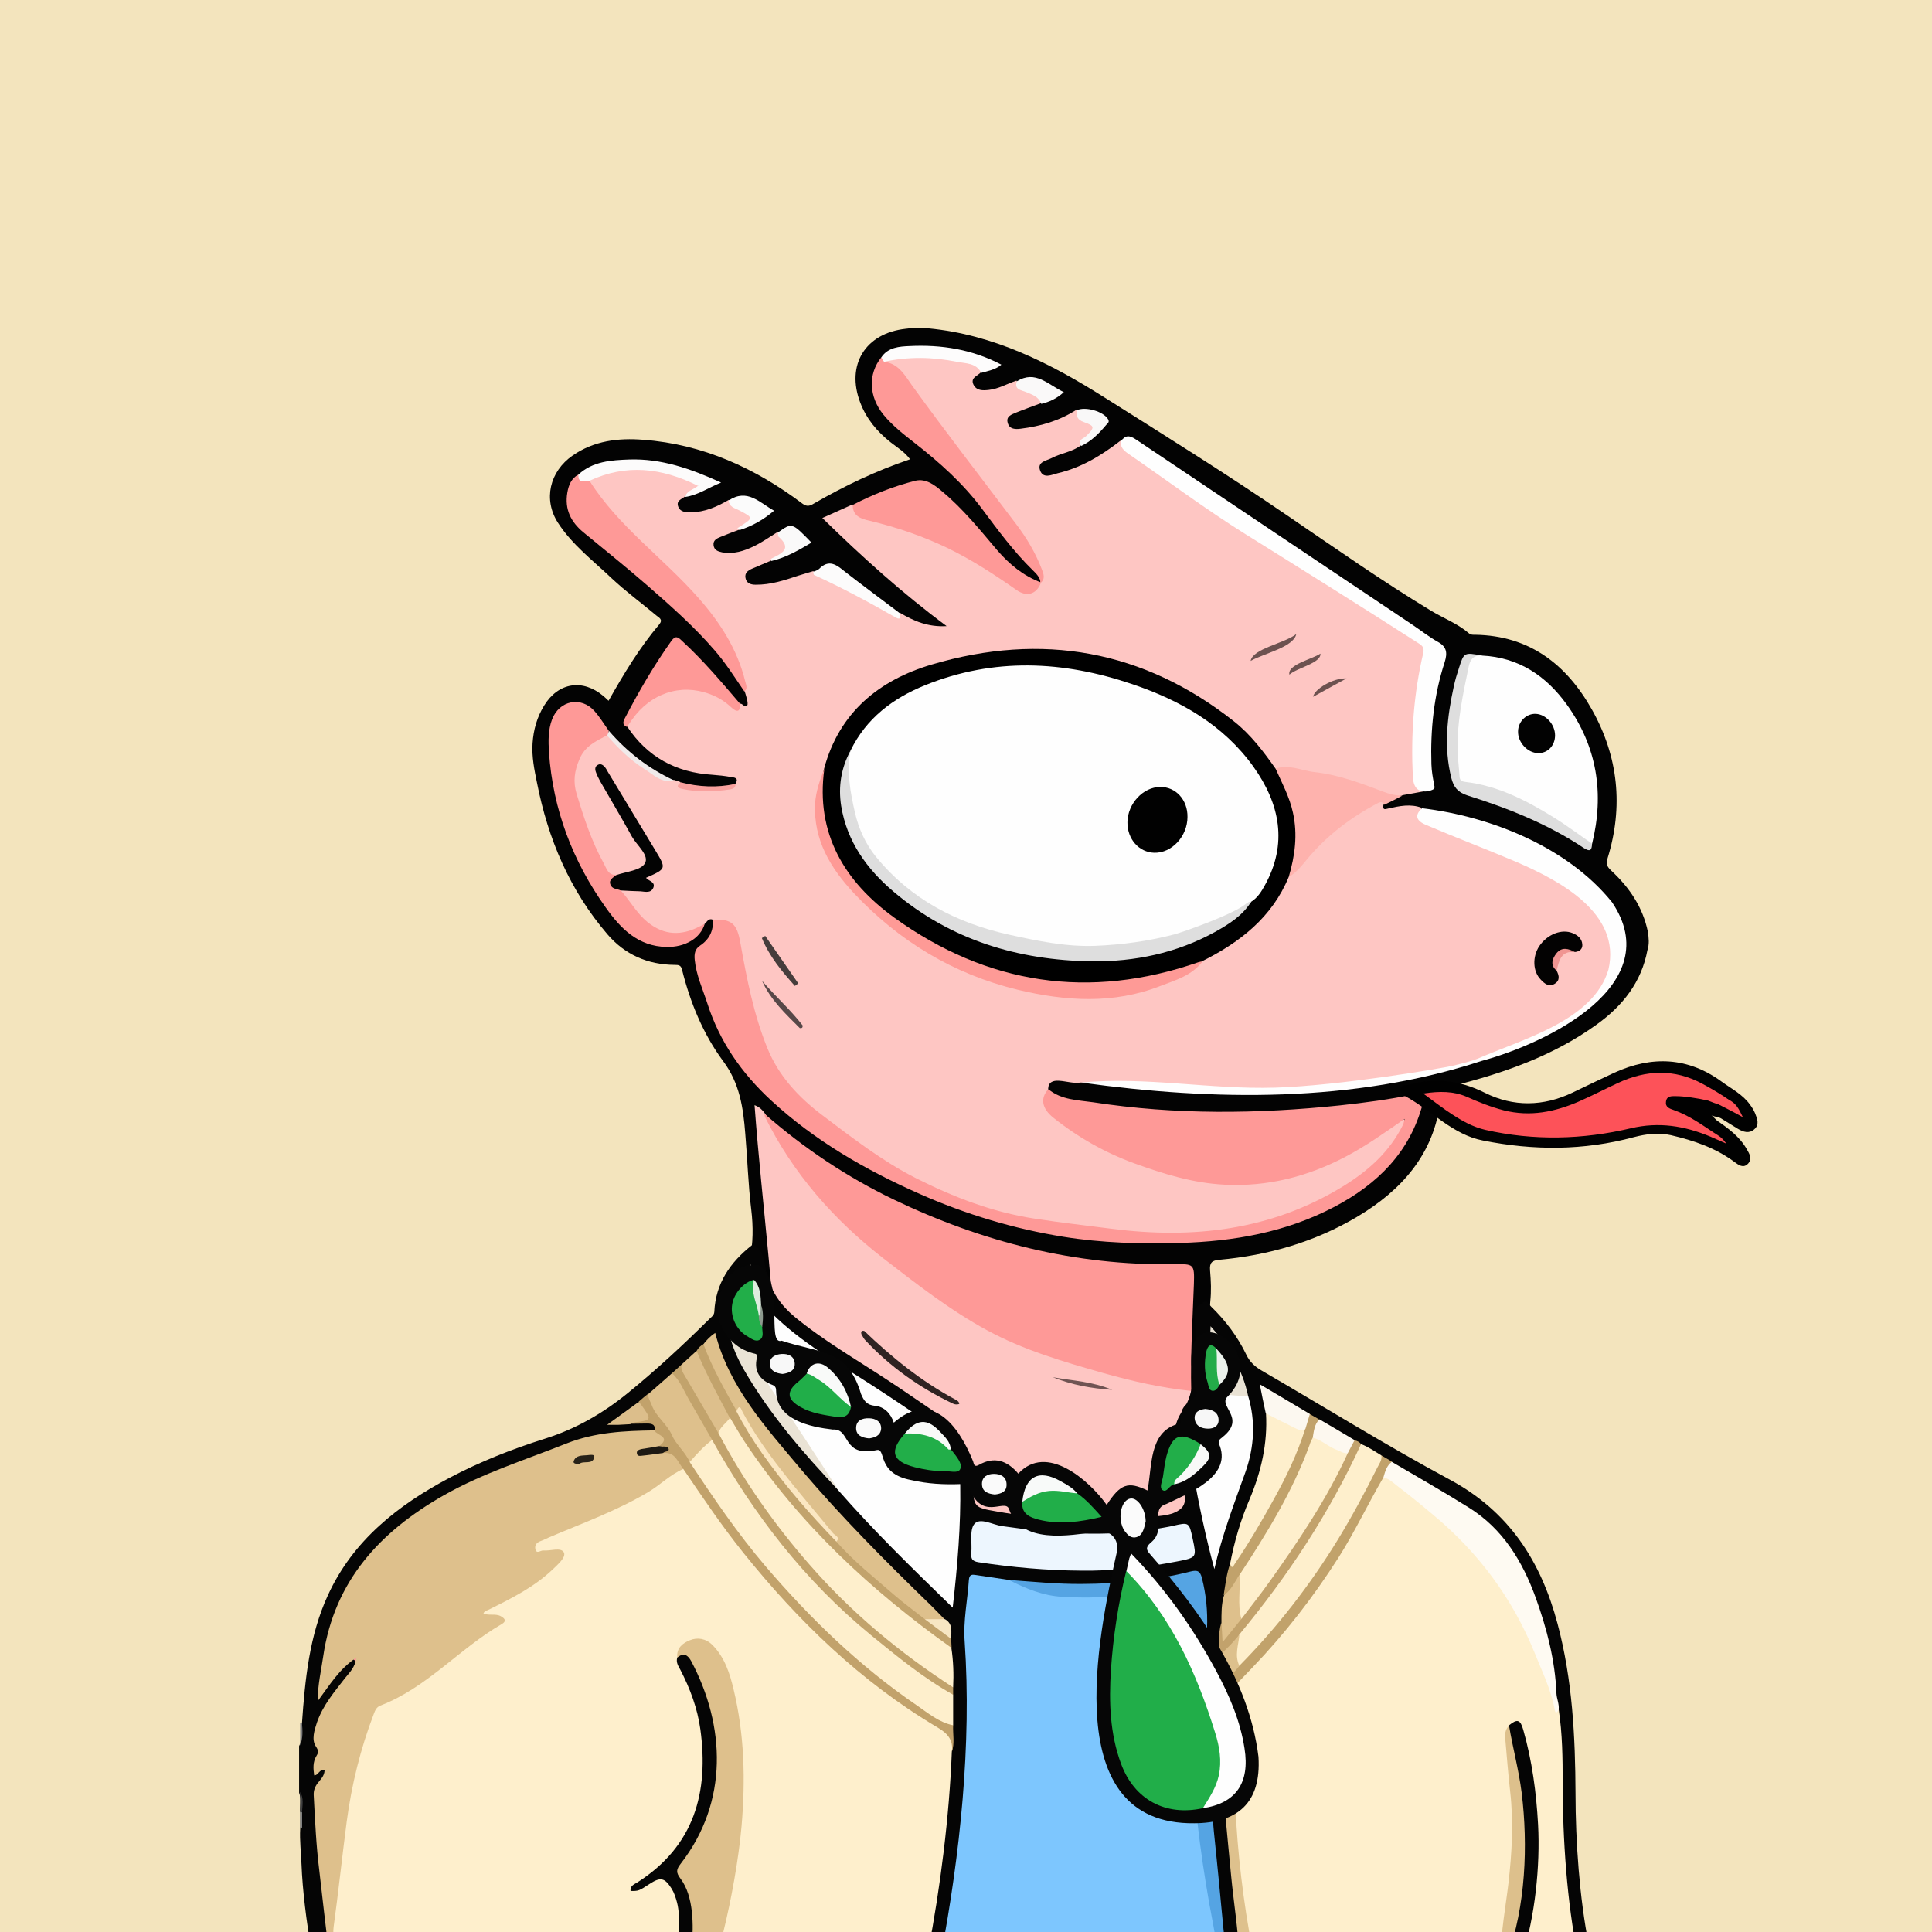 <svg width="872" height="872" viewBox="0 0 872 872" fill="none" xmlns="http://www.w3.org/2000/svg" xmlns:xlink="http://www.w3.org/1999/xlink">
<g id="alpaca">
<g id="background"><rect width="872" height="872" fill="#F3E4BD"/></g>
<svg width="872px" height="872px" viewBox="0 0 872 872" version="1.1" xmlns="http://www.w3.org/2000/svg" xmlns:xlink="http://www.w3.org/1999/xlink">
    <title>mask</title>
    <g id="mask" stroke="none" stroke-width="1" fill="none" fill-rule="evenodd">
        <path d="M672.665,881.5 C623.065,881.5 573.465,881.5 523.865,881.5 C524.265,876 525.165,870.4 523.365,865 C522.565,862.4 522.065,859.4 518.365,859.3 C515.365,859.9 516.365,862.3 516.265,864.1 C516.065,870 516.765,876 513.865,881.5 C449.565,881.5 385.365,881.5 321.065,881.5 C319.265,878.8 320.465,875.9 320.865,873.3 C322.065,865.3 320.965,857.4 319.565,849.6 C318.865,845.8 319.265,842.5 320.765,839 C327.965,822.4 330.465,804.9 328.965,786.9 C328.565,782.1 328.765,777.3 327.765,772.5 C327.065,768.9 325.765,765.5 324.265,762.2 C322.765,759 320.565,757.6 317.165,758.4 C314.465,758.1 313.265,755.6 311.165,754.4 C308.665,752.8 306.565,752.5 305.865,756.2 C305.065,758.5 306.165,760.5 307.065,762.4 C312.165,773.8 316.165,785.6 316.765,798.2 C316.765,806.1 313.565,813.1 310.565,820.1 C306.265,830.1 300.765,839.4 293.665,847.6 C292.565,848.9 290.965,850.1 290.965,852.4 C293.265,852.8 295.165,851.9 297.165,851.2 C298.465,850.7 299.865,849.5 301.065,851.5 C303.465,861.7 303.665,871.8 299.065,881.6 C252.465,881.6 205.865,881.6 159.265,881.6 C161.365,878.1 160.865,874.6 159.465,870.9 C155.565,860 152.765,848.7 153.065,837.2 C153.465,820.4 156.265,803.8 162.265,787.9 C169.265,769.5 182.465,757.7 200.565,751.1 C214.665,746 229.065,741.8 243.965,739.8 C245.765,739.6 248.865,739.9 248.965,737.6 C249.165,734.9 245.865,735.2 243.965,734.6 C236.665,732.6 229.165,732.3 221.765,732.1 C206.665,731.6 191.565,732 176.465,734.1 C170.265,735 169.165,733.2 171.165,727 C177.265,708.5 191.165,697.8 208.365,691.2 C225.265,684.8 242.865,681.8 261.265,684 C269.365,685 277.465,685.4 285.465,686.9 C289.465,687.6 292.965,687 296.065,684.1 C312.665,668.9 325.365,651 333.665,630.1 C336.265,623.5 338.165,616.5 339.765,609.5 C340.265,607.6 339.765,604.5 343.365,604.7 C345.665,607 345.365,609.9 345.365,612.7 C345.265,617.6 345.865,622.3 346.965,627 C347.365,628.7 347.765,630.5 349.665,632.3 C349.865,627 350.565,622.5 350.165,617.9 C346.865,586.7 344.465,555.4 341.465,524.1 C340.765,517.2 339.165,510.3 339.665,503.3 C339.765,501.7 339.565,499.6 341.265,498.9 C343.365,498 344.465,500 345.565,501.4 C360.065,532.3 383.065,555.6 410.465,575.1 C420.665,582.4 430.565,589.9 441.265,596.4 C456.865,605.8 474.065,611 491.165,616.3 C504.665,620.5 518.465,623.6 532.465,625.8 C534.365,626.1 536.465,626.2 538.165,627.5 C540.765,632.9 540.665,638.9 542.465,644.8 C543.965,639.7 540.865,634.3 544.365,629.8 C544.965,629.3 545.765,629.3 546.065,630 C548.665,635.3 553.665,637.7 558.565,640.1 C563.965,642.8 569.065,645.7 573.365,649.9 C575.865,652.4 579.465,652.3 582.265,654.1 C583.665,655.3 585.465,656.5 584.765,658.6 C583.965,660.9 581.665,660.7 579.665,661 C575.965,661.4 572.365,662 569.165,663.8 C567.665,664.7 565.865,665.4 565.465,667.7 C567.765,669.2 570.865,667.6 572.865,669.6 C573.165,670.8 572.265,671.4 571.765,672.2 C570.765,673.9 571.665,674.7 573.365,674.8 C574.065,674.9 574.665,674.7 575.365,674.7 C599.465,671.3 621.665,677.4 642.965,688.2 C652.465,693 661.665,698.3 669.565,705.6 C678.465,713.9 685.365,723.5 689.065,735.2 C691.265,742.1 694.765,748.7 695.065,756.2 C696.865,763.9 695.065,772 697.665,779.6 C698.065,787.1 697.165,794.4 694.365,801.4 C693.765,802.1 693.065,802.3 692.265,802.2 C689.965,800.9 689.965,798.3 689.165,796.3 C687.565,791.9 685.665,787.8 682.065,784.6 C679.865,785.3 678.765,783.8 677.565,782.4 C673.965,778 669.765,774.2 665.665,770.3 C662.865,767.6 659.865,766.6 656.365,769.5 C651.465,773.6 650.165,776.8 652.765,781 C657.565,788.6 661.465,796.7 666.165,804.4 C672.065,814 674.365,824.6 675.965,835.6 C677.865,849.1 676.265,862.4 674.965,875.8 C674.765,877.8 674.365,879.9 672.665,881.5 Z" id="origin" fill="#FEC6C3" fill-rule="nonzero"></path>
        <path d="M418.965,148.2 C448.565,151 474.165,164 498.665,179.5 C526.265,196.9 553.865,214.1 580.765,232.5 C602.365,247.2 623.665,262.2 645.965,275.7 C651.665,279.1 657.965,281.5 663.065,285.9 C663.965,286.6 664.865,286.5 665.865,286.5 C690.265,286.9 706.965,299.8 718.465,320.2 C730.465,341.5 732.765,364.1 725.565,387.4 C724.765,390 725.365,391.2 727.165,392.9 C735.365,400.5 741.465,409.4 743.765,420.6 C744.165,423.4 744.465,426.1 743.565,428.8 C740.865,443.3 732.365,454 720.665,462.4 C701.165,476.5 678.865,484.3 655.765,490.1 C652.065,491 650.665,492.2 650.165,496.4 C647.365,520.9 632.565,537.3 612.365,549.3 C593.265,560.6 572.365,566.6 550.365,568.6 C546.965,568.9 545.865,569.9 546.165,573.5 C546.565,578.1 546.765,582.8 546.265,587.4 C544.865,600.9 552.465,610.6 560.165,619.8 C569.765,631.3 580.665,641.6 590.365,653 C595.265,658.8 601.665,658.8 607.865,659.4 C653.465,663.7 691.365,699.7 701.465,742.9 C705.365,759.6 705.965,776.5 702.965,793.3 C701.665,800.7 704.865,807 706.065,813.7 C709.765,834.7 712.765,855.7 713.165,877 C713.165,878.5 713.465,880 712.465,881.3 C709.465,881.3 706.465,881.3 703.465,881.3 C702.265,880 701.965,878.4 701.965,876.7 C702.165,859.1 700.865,841.6 700.065,824 C699.465,821.3 701.865,817.5 697.265,816.2 C694.565,818.9 694.165,822.3 693.865,825.8 C692.465,840.2 692.065,854.7 689.665,868.9 C688.965,873.2 689.465,878 685.465,881.2 C683.465,881.2 681.465,881.2 679.465,881.2 C678.365,879.9 678.265,878.5 678.665,877 C680.565,870.1 680.865,862.9 681.565,855.8 C682.765,845.3 682.065,834.9 682.065,824.4 C681.965,813.3 681.165,802.2 680.165,791.1 C679.865,787.8 679.665,784.5 682.465,782 C686.965,787.7 690.465,794 691.665,801.3 C692.065,801.7 692.065,802.7 692.365,802.6 C692.865,802.5 692.965,801.7 693.365,801.3 C695.165,794.1 696.565,786.9 696.365,779.4 C695.765,775 695.365,770.6 695.565,766.2 C695.465,764 695.565,761.8 695.165,759.7 C694.565,756.9 694.665,756.6 694.165,755.1 C692.665,745.9 691.065,740.1 688.465,733.1 C674.765,697.1 648.665,676.1 610.665,669.8 C599.565,668 588.465,669.2 577.465,670.1 C575.865,670.2 574.165,670.9 572.665,669.6 C570.165,669.6 567.765,669.7 565.265,669.7 C564.365,669.7 563.165,669.8 562.765,668.7 C562.265,667.4 563.065,666.5 563.965,665.7 C568.265,661.7 573.565,660.1 579.165,659.5 C580.965,659.3 582.665,659.1 584.765,658.9 C584.265,656.7 582.765,655.7 581.465,654.5 C570.865,646.3 562.965,635.5 553.665,626 C551.865,624.1 550.365,621.9 548.065,620.4 C546.165,623.4 547.065,627 544.865,629.5 C542.965,635.7 545.165,642.2 542.865,648.6 C539.565,642 538.965,634.7 537.565,627.5 C536.865,626.5 536.465,625.4 536.465,624.2 C536.565,612.9 535.665,601.6 537.065,590.3 C537.665,585.5 537.165,580.7 537.465,575.8 C537.665,572.5 536.365,571.5 533.065,571.7 C518.865,572.4 504.865,570.9 490.865,569.2 C468.765,566.5 447.565,560.5 426.765,552.6 C401.265,542.9 377.565,529.9 355.965,513.2 C351.865,510 347.765,506.9 345.065,502.3 C344.065,501 343.065,499.8 340.565,498.8 C343.965,544.8 350.565,590.1 350.965,635.8 C346.165,631.1 344.765,625.3 344.465,619.2 C344.165,614.2 343.565,609.3 343.165,604.4 C340.965,602 342.265,598.8 341.365,596.1 C340.965,591.9 340.465,587.8 340.465,585.7 C322.665,620.6 292.665,644.8 257.465,663.3 C262.465,664 268.065,665.2 273.665,666.6 C279.365,668.3 283.965,671.9 288.765,675.2 C290.065,676.1 291.865,677.3 291.065,679.1 C290.165,680.9 288.165,680.3 286.565,679.8 C281.065,677.9 275.265,676.9 269.665,675.6 C245.265,669.7 221.565,672.1 199.065,682.7 C181.265,691.2 168.765,705.2 162.365,724.2 C160.265,731.1 159.765,739.6 160.965,749 C163.765,747 166.265,744.5 169.665,743.5 C174.365,744.5 175.265,746.3 172.765,750.2 C169.765,754.8 166.065,758.9 163.065,763.4 C153.765,777.5 149.965,793.3 147.765,809.8 C144.765,832 149.665,853 157.165,873.6 C158.065,876 159.965,878.3 158.465,881.1 C155.465,881.1 152.465,881.1 149.465,881.1 C145.165,877.6 144.465,872.3 142.965,867.5 C139.765,857.7 138.365,847.5 138.065,837.2 C138.365,827.9 137.465,818.5 138.565,809.2 C140.265,801 140.865,792.6 143.465,784.5 C145.165,779.1 146.865,773.7 149.665,768.8 C152.465,764 152.565,759.7 151.665,754.3 C147.665,732.2 154.365,712.8 168.765,695.8 C181.865,680.4 198.765,671.3 218.065,666.7 C253.265,658.3 283.365,641.3 308.465,615.4 C316.265,607.3 323.265,598.5 329.665,589.1 C338.665,575.8 340.965,561.5 339.065,545.9 C337.665,534.5 337.365,523 336.365,511.6 C335.465,500 333.865,488.9 326.365,478.9 C317.365,466.7 311.565,452.6 307.865,437.8 C307.365,435.6 306.365,435.5 304.465,435.5 C292.365,435.4 282.065,430.9 274.165,421.7 C257.165,401.9 247.365,378.7 242.365,353.3 C241.165,347.4 239.965,341.6 240.365,335.5 C240.765,329.4 242.365,323.7 245.565,318.5 C251.965,308 262.965,306.3 272.265,314.1 C272.965,314.7 273.765,315.4 274.665,316.3 C281.565,304.1 288.665,292.3 297.565,281.8 C299.365,279.6 297.465,278.8 296.365,277.9 C289.565,272.2 282.465,267 276.065,261 C267.665,253 258.265,245.9 251.865,236 C245.065,225.5 248.065,212.8 258.465,205.6 C268.165,198.9 279.065,197.6 290.365,198.5 C317.265,200.5 340.865,211.3 362.165,227.3 C364.265,228.9 365.665,228.3 367.465,227.2 C381.165,219.3 395.365,212.5 410.765,207.3 C408.265,203.9 404.965,202 402.065,199.7 C395.965,194.9 391.065,189.1 388.265,181.7 C381.765,164.7 390.565,150.4 408.765,148.4 C409.965,148.3 411.065,148.1 412.265,148 C415.765,148.1 414.765,148.1 418.965,148.2 Z" id="origin" fill="#030303" fill-rule="nonzero"></path>
        <path d="M342.165,595.7 C342.665,600.1 342.665,601.1 343.065,604.8 C340.065,610.8 339.365,617.4 337.365,623.7 C329.465,648.8 314.665,669.1 295.565,686.7 C292.465,689.5 288.665,689.2 285.165,688.5 C271.965,685.7 258.565,684.1 245.265,685 C222.465,686.5 200.765,691.9 183.665,708.8 C177.665,714.7 174.365,722 171.765,729.8 C170.865,732.4 170.965,733.8 174.665,733.2 C191.765,730.4 209.065,730.1 226.265,730.9 C233.565,731.2 241.165,731.5 248.265,734.3 C249.665,734.9 252.065,734.7 251.765,737 C251.565,739 250.365,740.5 247.865,740.8 C237.965,741.9 228.265,743.9 218.765,746.7 C203.065,751.4 187.465,756 175.565,768.7 C166.165,778.8 162.265,791.1 158.865,803.8 C155.965,814.4 154.765,825.3 154.565,836.2 C154.265,849.2 157.465,861.8 162.065,874 C163.465,877.7 163.565,880.3 159.365,881.7 C159.065,881.7 158.665,881.7 158.365,881.7 C153.465,868.9 149.065,855.9 147.165,842.2 C142.665,810 147.965,780.2 168.565,754 C169.565,752.7 170.665,751.4 171.665,750.1 C174.365,746.9 173.965,745.1 169.465,744.9 C163.665,743.6 161.365,741.3 162.365,736 C163.065,731.9 159.565,728.5 161.265,724.6 C164.665,712.4 171.665,702.3 181.065,694.1 C202.065,675.6 227.265,670.2 254.465,672.4 C266.065,673.3 277.465,675.6 288.365,679.9 C289.065,680.2 289.965,680.1 290.965,679.7 C285.565,675 279.965,670.8 273.265,668.2 C271.665,665.7 273.565,664.7 275.165,663.5 C281.265,658.6 287.965,654.7 294.165,649.9 C307.465,639.8 316.965,626.4 325.965,612.6 C328.765,608.3 330.765,603.5 336.265,601.6 C337.565,601.2 337.965,599.7 338.765,598.6 C339.465,597 339.965,595.1 342.165,595.7 Z" id="origin" fill="#FEB2AD" fill-rule="nonzero"></path>
        <path d="M682.665,782.2 C680.465,783.3 681.665,785.1 681.765,786.6 C683.065,821.3 688.165,845.4 677.765,881.5 C676.065,881.5 674.465,881.5 672.765,881.5 C680.465,843.2 673.965,812.7 651.265,781 C645.365,775.7 659.265,760.1 665.965,768.4 C669.865,770.9 678.865,784.4 682.665,782.2 Z" id="origin" fill="#FEB2AD" fill-rule="nonzero"></path>
        <path d="M300.165,850.6 C297.665,853.2 294.265,853.4 291.065,854.1 C290.165,854.3 288.965,854.2 288.365,853.2 C287.765,852.1 288.665,851.4 289.265,850.6 C292.265,846.9 295.665,843.3 298.365,839.3 C306.865,826.8 313.665,813.6 315.865,798.5 C315.365,794.1 316.165,789.6 315.665,785.2 C314.665,776.6 311.765,768.8 307.365,761.4 C306.265,759.6 304.765,757.9 305.065,755.5 C305.565,750.9 307.265,749.8 310.865,752.4 C312.865,753.8 314.465,755.8 316.265,757.5 C321.065,760.9 322.665,766.3 324.165,771.5 C328.865,787.7 325.865,803.5 320.265,818.9 C318.365,824.2 315.965,829.4 312.765,834.1 C310.765,837 310.865,839.8 311.765,843.1 C314.765,854.5 313.865,865.8 311.065,877.1 C310.565,878.9 309.865,880.6 308.065,881.5 C305.365,881.5 302.765,881.5 300.065,881.5 C302.065,872.1 303.265,862.7 302.765,853.1 C302.765,851.1 302.665,849.7 300.165,850.6 Z" id="origin" fill="#030303" fill-rule="nonzero"></path>
        <path d="M308.065,881.5 C312.665,868 314.465,854.4 309.365,840.6 C308.465,838.2 309.565,836.8 310.665,835.2 C319.865,820.3 324.965,804.3 324.965,786.7 C324.965,776.1 322.165,766.4 316.365,757.6 C321.265,754.5 323.465,757 325.665,761.4 C328.565,767.4 329.365,773.6 330.165,780 C332.265,796.9 329.965,813.3 326.065,829.6 C325.865,830.2 325.865,831 325.565,831.5 C318.265,841.9 321.765,853.2 322.865,864.3 C323.465,870 321.865,875.8 321.065,881.5 C316.765,881.5 312.465,881.5 308.065,881.5 Z" id="origin" fill="#FE9A96" fill-rule="nonzero"></path>
        <path d="M685.665,881.5 C688.965,871.5 689.765,861.1 690.665,850.7 C691.465,841.8 691.965,832.9 692.865,824 C693.265,820.3 693.765,817.9 696.665,815.1 C696.765,815 697.565,814.1 697.665,814.1 C697.665,814.1 697.665,814.1 697.765,814.3 C700.065,817.6 700.665,820.1 700.365,825.1 C697.865,841.3 700.565,857.6 700.165,873.9 C700.065,876.5 700.565,879.3 698.665,881.5 C694.365,881.5 690.065,881.5 685.665,881.5 Z" id="origin" fill="#FEC6C3" fill-rule="nonzero"></path>
        <path d="M698.665,881.5 C699.765,861.9 698.865,838.2 699.965,818.3 C704.465,838.2 703.565,860.8 703.665,881.5 C701.965,881.5 700.365,881.5 698.665,881.5 Z" id="origin" fill="#FDFCFB" fill-rule="nonzero"></path>
        <path d="M513.865,881.5 C514.565,874.5 514.865,867.4 514.765,860.3 C514.765,859.2 514.065,857.9 515.365,857.1 C516.965,856.2 517.465,858.3 518.665,858.5 C519.465,858.6 520.265,859 520.765,859.6 C524.865,864 525.365,876.3 521.765,881.4 C519.165,881.5 516.565,881.5 513.865,881.5 Z" id="origin" fill="#030303" fill-rule="nonzero"></path>
        <path d="M300.165,850.6 C300.865,849.1 301.765,847.8 303.765,846.5 C305.165,858.7 304.765,870.3 300.065,881.4 C299.765,881.4 299.365,881.4 299.065,881.4 C301.165,871.3 302.165,861 300.165,850.6 Z" id="origin" fill="#F9F4F3" fill-rule="nonzero"></path>
        <path d="M677.665,881.5 C680.665,863 682.165,844.4 682.865,825.7 C682.865,836.1 682.865,846.5 682.865,856.9 C683.165,865.3 680.765,873.3 679.665,881.6 C679.065,881.5 678.365,881.5 677.665,881.5 Z" id="origin" fill="#F9C1BD" fill-rule="nonzero"></path>
        <path d="M521.865,881.5 C523.265,873.5 524.365,865.6 518.765,858.6 C521.665,856.8 522.865,859.6 523.365,861.1 C525.565,867.8 527.865,874.6 523.865,881.6 C523.165,881.5 522.565,881.5 521.865,881.5 Z" id="origin" fill="#F9F5F5" fill-rule="nonzero"></path>
        <path d="M345.065,502.7 C362.765,518.2 382.165,531.2 403.365,541.4 C443.365,560.6 485.365,571.3 529.965,570.6 C538.765,570.5 539.165,570.4 538.865,579.5 C538.265,595.6 537.265,611.7 537.665,627.8 C524.165,626.4 510.965,623.4 497.865,619.7 C479.965,614.6 462.065,609.4 445.665,600.5 C428.865,591.4 413.765,579.6 398.765,568 C376.365,550.6 357.965,529.7 345.265,504.1 C345.065,503.7 345.165,503.1 345.065,502.7 Z" id="origin" fill="#FE9997" fill-rule="nonzero"></path>
        <path d="M517.765,762.3 C519.765,766.1 519.765,770.1 520.165,773.7 C520.865,779.3 521.265,784.9 521.665,790.5 C522.965,806.5 523.165,822.7 522.865,838.8 C522.865,839.3 522.965,839.8 522.865,840.3 C521.965,843.7 522.265,848.7 517.865,849 C514.165,849.2 514.265,844.4 513.465,841.5 C508.865,825.6 503.165,810.1 497.065,794.7 C492.665,783.7 487.265,773.3 481.165,763.2 C476.565,755.6 468.765,752.4 460.965,749.6 C447.365,744.8 433.665,739.8 419.365,738.2 C409.265,737.1 399.065,735.9 388.665,737.3 C379.365,738.6 369.865,739 360.465,739.6 C354.365,739.9 348.265,741.1 342.165,740.8 C334.265,740.4 327.365,737.5 320.865,733.4 C320.365,733.1 320.265,732.3 320.065,731.7 C320.365,729.1 322.665,729 324.465,728.3 C348.865,719.2 373.865,712.4 399.765,709 C428.265,705.3 456.065,707.9 483.565,716.5 C501.565,722.1 508.865,735.2 511.265,752.4 C511.865,756.9 512.865,760.7 517.765,762.3 Z" id="origin" fill="#FEB2AD" fill-rule="nonzero"></path>
        <path d="M517.765,762.3 C513.565,763.6 511.365,761.7 510.665,757.7 C509.565,750.7 508.365,743.8 505.665,737 C502.165,728.1 495.865,722.7 487.265,719.4 C472.565,713.7 457.365,710.9 441.765,709.5 C401.565,705.9 363.765,715.8 326.365,729 C324.165,729.8 322.065,730.7 319.965,731.6 C318.865,731.5 317.365,731.8 317.065,730.3 C316.665,728.7 318.165,728 319.265,727.5 C325.165,724.6 331.065,721.8 337.065,719 C340.665,717.1 341.465,717 343.665,715.9 C361.365,708.8 379.765,705 398.565,702.7 C403.865,702.1 409.065,701.2 414.365,700.9 C434.065,699.9 453.765,700.4 473.165,704.4 C479.965,705.8 486.665,707.6 493.265,709.6 C495.365,710.3 497.365,711.1 498.665,712.9 C506.565,717.3 509.965,725.1 513.465,732.8 C518.465,741.5 520.065,750.8 518.965,760.6 C518.565,761.1 518.165,761.7 517.765,762.3 Z" id="origin" fill="#030303" fill-rule="nonzero"></path>
        <path d="M572.665,669.8 C612.865,662.8 647.665,672.4 674.265,704.6 C685.165,717.8 691.265,733.8 694.565,750.7 C694.865,752.3 696.665,777.1 695.665,779.1 C694.665,779.1 695.665,768.1 693.765,755.6 C689.565,736.5 683.165,718.8 667.465,705.7 C646.865,688.6 623.365,678.7 596.765,675.5 C589.365,674.6 582.265,674.8 575.065,676.1 C572.765,676.5 570.465,677.1 569.565,674.6 C568.665,672.1 570.865,670.9 572.665,669.8 Z" id="origin" fill="#FEFEFD" fill-rule="nonzero"></path>
        <path d="M611.665,706.8 C624.665,713.1 637.665,725.8 618.665,721 C589.365,705.7 554.065,718.3 526.765,732.6 C515.065,712.6 592.465,695.2 611.665,706.8 Z" id="origin" fill="#030303" fill-rule="nonzero"></path>
        <path d="M526.765,732.6 C529.665,731.1 531.665,729.1 534.765,727.6 C545.965,723.1 557.165,718.5 569.265,716.4 C586.565,713.4 603.565,713 619.965,720.6 C621.065,721.2 622.065,721.9 623.165,722.5 C621.965,729.5 621.865,729.4 614.165,727.7 C605.465,725.8 596.765,723.7 587.765,723.6 C574.165,723.5 561.365,727.8 548.465,731.2 C545.065,732.1 541.665,732.7 538.365,733.9 C534.265,735.4 530.265,736.3 526.765,732.6 Z" id="origin" fill="#FEB2AD" fill-rule="nonzero"></path>
        <path d="M498.765,712.8 C452.365,696.3 405.865,699.2 359.365,711.9 C353.965,713.4 348.565,715.1 343.165,716.7 C342.165,717.2 341.065,717.6 341.165,715.8 C357.065,707.3 374.765,705 392.165,702 C402.065,700.3 412.265,698.7 422.165,699 C446.265,699.6 470.465,700.1 493.565,708.5 C495.865,709.3 498.665,709.4 498.765,712.8 Z" id="origin" fill="#FBFAFA" fill-rule="nonzero"></path>
        <path d="M544.965,629.7 C544.965,625.7 545.865,621.9 547.565,617.7 C558.965,630.2 570.265,642.4 581.465,654.6 C576.665,653 575.465,652.4 569.665,650 C561.465,645.5 545.665,633.4 544.965,629.7 Z" id="origin" fill="#FD9996" fill-rule="nonzero"></path>
        <path d="M611.665,706.8 C585.265,701.1 557.665,706.6 533.865,718.8 C551.865,704 593.865,694.3 611.665,706.8 Z" id="origin" fill="#F8F6F6" fill-rule="nonzero"></path>
        <path d="M390.065,600.7 C402.465,612.6 415.765,623.4 431.065,631.6 C431.965,632.1 432.865,632.5 432.965,633.7 C431.965,634 431.065,634 430.065,633.5 C414.965,626.3 401.565,616.8 390.265,604.6 C389.665,603.9 389.265,602.9 388.765,602.1 C388.465,600.8 389.065,600.5 390.065,600.7 Z" id="origin" fill="#2F2322" fill-rule="nonzero"></path>
        <path d="M305.065,755.6 C314.365,768.5 319.365,782.5 315.965,798.6 C315.265,794.1 314.765,789.6 313.765,785.1 C312.065,777.7 309.265,770.7 306.365,763.7 C305.265,761.3 302.665,758.7 305.065,755.6 Z" id="origin" fill="#F8F2F2" fill-rule="nonzero"></path>
        <path d="M182.065,716.4 C189.465,707 199.165,701.6 211.165,700.7 C211.765,701.8 210.865,702 210.165,702.4 C199.465,704.4 190.365,709.3 183.165,717.6 C182.265,717.8 181.765,717.5 182.065,716.4 Z" id="origin" fill="#55403F" fill-rule="nonzero"></path>
        <path d="M475.165,621.6 C484.165,623.2 493.365,623.6 501.965,627.3 C492.765,626.7 483.765,625.1 475.165,621.6 Z" id="origin" fill="#705453" fill-rule="nonzero"></path>
        <path d="M189.565,845 C185.265,842.2 181.665,838.8 179.565,834 C183.665,836.9 187.065,840.6 189.565,845 Z" id="origin" fill="#826261" fill-rule="nonzero"></path>
        <path d="M526.665,808.7 C526.265,801.2 526.265,793.7 524.165,786.4 C524.265,804.3 527.065,850.1 526.665,808.7 Z" id="origin" fill="#916D6B" fill-rule="nonzero"></path>
        <path d="M266.065,848.3 C256.765,856.9 271.065,849.6 272.865,843.4 C269.465,844.4 267.765,846.5 266.065,848.3 Z" id="origin" fill="#7B5D5B" fill-rule="nonzero"></path>
        <path d="M321.765,415.1 C319.765,414.3 319.165,416 318.065,417 C312.865,422.4 304.165,424.1 296.965,420.6 C288.965,416.7 283.565,410.1 279.765,402.2 C282.465,399.7 285.665,401 288.765,401.1 C291.065,401.2 293.765,401.7 291.665,397.9 C290.165,395.3 292.365,394.8 293.865,393.9 C297.965,391.5 298.365,390.5 295.865,386.5 C288.265,374 280.365,361.7 273.165,349 C272.765,348.3 272.365,347.5 271.165,347.7 C270.365,349.8 271.765,351.5 272.665,353.1 C278.165,363.6 284.465,373.5 290.465,383.7 C293.965,389.5 293.565,390.7 287.265,393.2 C284.165,394.4 281.165,395.8 277.765,396 C274.765,396 273.465,393.8 272.165,391.6 C265.565,380.2 261.165,367.8 258.265,355 C256.065,345.4 262.865,335.4 273.465,331.3 C275.865,331.2 276.765,333.2 278.065,334.6 C284.665,341.8 292.365,347.6 301.365,351.5 C302.265,351.9 303.165,352.4 304.165,352 C305.165,352.3 306.165,352.6 307.165,353 C307.165,353.7 306.765,354.2 306.265,354.6 C314.865,355.3 323.565,357.9 331.965,353.7 C333.665,351 331.265,350.9 329.865,350.7 C327.165,350.2 324.265,349.9 321.565,349.7 C305.165,348.7 292.165,341.7 283.065,327.9 C282.565,326.2 283.565,325 284.365,323.8 C294.265,309 313.465,305.5 328.065,315.8 C329.965,317.1 331.565,319.1 334.165,317.6 C335.265,317.6 336.065,319.5 337.165,318.5 C337.665,318.1 337.365,316.6 337.165,315.7 C336.865,314.4 336.465,313.2 336.065,311.9 C335.565,307.1 334.365,302.4 332.265,298 C327.065,287 320.865,276.6 312.065,267.9 C298.965,254.9 285.965,241.8 272.865,228.7 C269.265,225.1 266.665,221 266.065,215.8 C267.165,214.1 268.865,213.6 270.665,213.1 C284.365,209.1 297.765,209.5 310.865,215.6 C312.565,216.4 315.065,216.8 315.065,219.2 C315.065,221.6 312.465,221.9 310.865,222.8 C310.265,223.1 309.665,223.4 309.265,224 C307.765,225.3 304.965,225.9 306.165,228.8 C307.165,231.2 309.565,231.2 311.765,231.2 C318.065,231.2 323.665,228.7 328.965,225.6 C331.165,227 333.265,228.6 335.665,229.8 C340.565,232.3 340.565,234.3 335.865,237.4 C335.165,237.8 334.265,237.9 334.065,238.9 C331.165,240 328.165,241.1 325.265,242.3 C323.565,243 321.765,243.8 322.065,246.1 C322.365,248.4 324.165,248.9 325.965,249.3 C331.165,250.2 335.865,248.7 340.365,246.5 C344.065,244.7 347.465,242.3 350.965,240.1 C357.365,247.7 357.365,247.7 348.065,253 C345.165,254.2 342.265,255.5 339.365,256.7 C337.565,257.5 336.065,258.6 336.465,260.8 C336.865,263.2 338.765,263.9 340.965,263.9 C347.765,264 354.065,261.9 360.365,259.8 C362.565,259.1 364.765,258.5 366.965,257.8 C379.565,263.1 391.365,270 403.465,276.4 C404.265,276.8 405.165,278.3 406.065,276.5 C412.365,280.3 418.865,283.1 427.265,282.6 C407.065,267.6 389.065,251.3 371.165,233.8 C375.665,231.8 380.265,229.7 384.765,227.7 C388.665,234.4 395.865,234.3 401.965,236 C422.065,241.7 440.065,251.7 457.165,263.3 C463.165,267.4 463.965,267.4 469.665,262.7 L469.565,262.8 C470.665,258.8 468.465,255.6 466.865,252.3 C460.465,239.4 451.265,228.4 442.465,217.1 C434.065,206.3 425.865,195.4 417.965,184.3 C413.965,178.7 409.765,173.4 405.465,168.1 C404.165,166.5 402.465,165.6 400.565,164.9 C399.365,164.5 397.665,163.9 399.565,162.2 C408.865,158.9 418.365,159.7 427.865,161 C431.965,161.6 436.065,161.9 439.865,163.7 C441.665,164.5 443.765,165.2 442.765,168 C441.265,169.7 437.865,170.4 439.365,173.6 C440.765,176.4 443.565,176.3 446.265,176 C450.765,175.5 454.565,173.2 458.765,171.8 C460.565,174.9 463.765,175.8 466.765,177 C469.065,177.9 470.865,179 469.765,182 C466.065,183.4 462.365,184.7 458.665,186.2 C456.565,187.1 453.865,187.9 454.865,191 C455.665,193.8 458.365,193.8 460.665,193.5 C469.665,192.4 478.165,189.9 485.765,185 C487.165,187 488.565,188.9 491.065,189.8 C494.565,191.1 494.365,193.2 492.265,195.8 C490.865,197.6 488.565,198.6 487.865,201 C483.965,204 478.965,204.5 474.765,206.7 C472.265,208 467.965,208.4 469.465,212.4 C470.865,216.2 474.665,214.3 477.365,213.6 C488.065,211.1 497.265,205.5 505.865,198.8 C510.665,205.2 518.065,208.4 524.265,213.1 C550.565,232.9 578.965,249.7 606.965,267 C618.265,274 629.065,281.9 640.465,288.7 C643.165,290.3 644.065,292.4 643.265,295.4 C639.665,309.7 639.165,324.3 638.265,338.9 C637.965,343.2 639.065,347.5 639.165,351.8 C639.265,355.4 642.965,355 644.765,356.8 C640.865,357.5 636.965,358.2 633.065,358.9 C629.165,360.4 625.565,359.2 621.965,357.7 C608.865,352.2 595.065,349.5 581.065,347.6 C579.365,347.4 577.765,347.6 576.065,347.5 C574.465,347.3 573.465,346.1 572.565,344.9 C551.765,316.2 522.465,302.3 488.465,296.3 C468.165,292.7 448.065,293.3 428.165,298.7 C401.965,305.9 380.965,319.3 372.965,347.2 C365.465,365.7 369.565,381.9 382.065,396.8 C394.265,411.2 408.365,423.3 424.965,432.1 C441.865,441.1 460.065,446.2 479.065,448.6 C499.065,451 517.765,447.5 535.465,437.9 C537.665,436.7 539.865,435.5 541.365,433.4 C542.965,431.6 545.065,430.7 547.165,429.6 C561.365,422.2 572.665,411.8 579.465,397 C579.765,396.2 580.265,395.5 580.865,394.9 C588.665,387.9 594.665,379.2 603.165,372.8 C608.665,368.6 614.265,364.8 620.365,361.9 C621.865,361.2 626.565,359.9 624.665,363 C624.665,363.3 624.465,362.8 624.365,363.6 C624.065,365.9 625.465,365.1 626.665,364.9 C631.565,363.8 636.665,362.7 641.665,364.6 C640.365,368.5 642.565,370.5 645.765,371.9 C652.365,374.7 659.165,376.9 665.765,379.6 C678.865,384.9 691.865,390.4 704.165,397.5 C711.165,401.6 716.965,407.2 722.065,413.3 C730.365,423.1 729.465,440.3 720.665,449.7 C713.165,457.8 703.665,462.9 693.865,467.6 C684.965,471.8 675.965,475.6 666.665,478.7 C662.565,479.9 658.565,481.5 654.365,482.4 C635.765,486.8 616.865,489.4 597.965,491.5 C582.965,493.2 567.865,492.8 552.665,492.4 C539.365,492.1 526.165,491.1 512.965,490.1 C504.565,489.5 496.165,488.6 487.765,488.6 C484.465,489.1 481.265,488 478.065,487.8 C475.165,487.6 473.165,488.4 473.065,491.6 C471.165,497.4 473.365,501.2 478.065,504.8 C499.165,520.9 523.165,529.8 549.165,533 C567.165,535.2 584.565,531.4 601.065,523.6 C610.865,518.9 619.965,513.1 628.865,506.9 C630.265,505.9 631.965,503.7 633.565,505.2 C635.365,506.8 633.665,508.9 632.765,510.6 C627.165,521.8 617.865,529.3 607.765,535.8 C588.365,548.4 566.765,554.4 543.965,557.2 C529.065,559 514.465,556.1 499.765,555.5 C487.065,555 474.665,552.7 462.265,550.4 C435.565,545.5 411.765,534 389.665,518.6 C380.265,512 370.965,505.2 362.465,497.5 C349.465,485.8 342.465,470.7 338.965,453.9 C336.865,443.8 333.665,434 332.465,423.7 C331.965,419.7 329.665,417 325.465,416.3 C324.165,416.2 322.865,416 321.765,415.1 Z" id="origin" fill="#FEC6C3" fill-rule="nonzero"></path>
        <path d="M321.765,415.1 C330.365,414.7 332.665,417 334.165,425.6 C337.065,441.7 340.165,457.9 346.365,473.1 C351.465,485.7 360.565,495.4 371.365,503.5 C384.865,513.7 398.265,524.1 413.465,531.8 C430.365,540.3 447.865,547.1 466.865,550 C478.465,551.8 490.065,553.1 501.765,554.6 C538.465,559.3 573.565,555.3 605.765,535.7 C617.265,528.7 627.165,520 633.265,507.6 C633.565,507.1 633.565,506.4 633.965,505 C624.865,511.3 616.465,517.3 607.265,522.1 C590.165,531.1 572.065,535.7 552.665,534.7 C538.465,534 524.965,529.8 511.765,525 C498.665,520.2 486.465,513.3 475.465,504.5 C470.265,500.4 469.365,495.7 473.165,491.6 C479.065,496.5 486.465,496.5 493.365,497.5 C530.465,503.2 567.565,502.8 604.865,498.9 C616.065,497.7 627.265,496.2 638.365,493.9 C643.265,492.9 643.365,493.2 642.165,498.1 C636.365,520.1 621.665,534.5 602.265,544.7 C580.465,556.2 556.865,560.3 532.565,561 C514.965,561.5 497.165,561 479.865,558.2 C457.565,554.6 435.965,548.1 415.165,538.9 C390.765,528.1 367.765,514.9 347.965,496.6 C334.765,484.4 324.765,470.1 319.265,452.9 C317.165,446.4 314.265,440.2 313.565,433.3 C313.265,430.5 313.665,428.3 315.965,426.8 C320.165,424 322.065,420.1 321.765,415.1 Z" id="origin" fill="#FE9997" fill-rule="nonzero"></path>
        <path d="M668.965,295.9 C685.465,296.7 697.865,305.1 707.165,318 C720.865,337 724.165,358.2 718.565,380.9 C715.765,382.3 714.265,379.8 712.565,378.5 C700.165,369.1 686.965,361.2 671.965,356.6 C668.965,355.7 665.965,354.6 662.765,354.4 C658.765,354.1 657.765,351.9 657.165,348.3 C654.665,332 658.065,316.2 661.565,300.5 C662.565,296.2 664.665,294.6 668.965,295.9 Z" id="origin" fill="#FEFEFE" fill-rule="nonzero"></path>
        <path d="M644.865,357.1 C639.765,357.8 637.965,355.4 637.665,350.4 C636.765,331.6 638.065,313.1 642.365,294.8 C643.065,291.9 641.465,291.1 639.565,289.9 C613.865,273.4 587.965,257.2 562.165,241.1 C544.065,229.8 526.865,216.9 509.265,204.8 C507.265,203.4 505.565,201.9 505.865,199.2 C507.865,196.4 509.665,196.3 512.765,198.4 C554.265,226.3 595.865,254.1 637.365,281.9 C641.265,284.5 644.865,287.4 648.965,289.7 C652.965,291.9 653.365,294.6 652.065,298.8 C647.165,313.8 645.565,329.3 646.065,345 C646.165,348 646.665,351 647.265,353.9 C647.665,356 647.765,356.1 644.865,357.1 Z" id="origin" fill="#FEFEFE" fill-rule="nonzero"></path>
        <path d="M280.165,401.9 C284.365,406.5 287.265,412.1 292.265,416.2 C299.865,422.3 307.565,422.4 315.865,418.1 C316.565,417.7 317.365,417.4 318.065,417 C316.065,423.6 309.065,427.6 300.865,427.4 C287.965,427.2 280.065,419 273.465,409.7 C258.465,388.7 249.565,365.4 247.765,339.5 C247.465,334.5 247.365,329.5 249.165,324.7 C252.465,316.1 262.265,314.1 268.365,321 C270.765,323.7 272.665,326.9 274.765,329.8 C274.565,330.5 274.865,331.4 273.965,331.9 C268.965,334.5 263.965,336.8 261.565,342.6 C259.265,347.9 258.565,352.8 260.265,358.4 C263.565,369.2 267.065,379.9 272.565,389.8 C273.765,392 274.465,395 277.965,394.9 C276.565,398 277.965,400.1 280.165,401.9 Z" id="origin" fill="#FE9997" fill-rule="nonzero"></path>
        <path d="M266.065,217 C279.165,237.7 299.365,251.8 315.265,269.9 C324.965,280.9 332.865,293.1 336.365,307.6 C336.765,309.2 337.565,310.8 335.965,312.1 C331.565,305.7 327.465,299.1 322.265,293.2 C313.165,282.7 302.865,273.6 292.465,264.5 C282.965,256.2 273.065,248.3 263.365,240.3 C257.665,235.6 254.765,229.9 256.065,222.3 C256.665,218.9 257.865,215.9 261.065,214.2 C262.565,215.4 264.565,215.8 266.065,217 Z" id="origin" fill="#FE9997" fill-rule="nonzero"></path>
        <path d="M469.865,262.9 C467.865,268.3 463.365,269.6 458.665,266.2 C448.665,259.2 438.365,252.5 427.365,247.2 C416.265,241.9 404.765,238 392.765,235.1 C388.765,234.2 384.865,233.1 384.865,227.9 C393.865,223.2 403.265,219.5 413.065,217 C417.965,215.8 421.965,219 425.465,222 C434.665,229.7 442.265,239.1 449.965,248.2 C455.565,254.7 461.865,259.9 469.865,262.9 Z" id="origin" fill="#FE9997" fill-rule="nonzero"></path>
        <path d="M398.965,163.3 C405.565,164 408.465,169.5 411.665,174 C426.965,195.2 442.965,215.8 458.665,236.6 C463.365,242.8 467.365,249.5 470.165,256.8 C470.965,258.9 471.965,261.2 469.665,263.1 C469.465,260.5 467.665,258.9 466.065,257.3 C457.465,248.9 450.365,239.2 443.265,229.7 C434.765,218.3 424.265,208.9 413.165,200.2 C408.065,196.2 402.965,192.3 398.765,187.2 C392.165,179.1 391.665,168.9 397.765,161.3 C398.765,161.6 398.965,162.3 398.965,163.3 Z" id="origin" fill="#FE9997" fill-rule="nonzero"></path>
        <path d="M624.865,363.2 C624.165,361.9 623.165,361.8 621.865,362.5 C609.365,369.1 598.465,377.4 589.465,388.4 C587.165,391.2 584.865,394 581.565,395.9 C580.165,394 580.965,392 581.465,390.2 C584.965,378.1 582.965,366.6 577.865,355.3 C576.665,352.7 574.365,350.3 575.565,347 C581.765,344.7 587.465,347.9 593.465,348.5 C604.165,349.7 614.265,353.5 624.265,357.3 C627.065,358.4 629.965,359.1 632.965,359.1 C630.365,360.5 627.665,361.9 624.865,363.2 Z" id="origin" fill="#FEB2AD" fill-rule="nonzero"></path>
        <path d="M342.165,595.7 C339.065,602.3 334.665,607.1 329.665,613.1 C323.665,620.1 320.665,623.1 315.465,629.1 C307.165,638.8 298.765,647.8 288.465,655.1 C283.765,658.4 279.065,661.7 274.265,664.9 C272.965,665.7 273.265,666.8 273.065,667.9 C266.665,666.7 260.365,665.6 253.165,664.3 C290.565,645.6 321.565,620.6 340.765,582.5 C341.965,587 342.165,591.3 342.165,595.7 Z" id="origin" fill="#FE9A96" fill-rule="nonzero"></path>
        <path d="M334.165,317.8 C334.065,322.6 331.465,320.6 329.865,319.1 C326.965,316.4 323.765,314.5 320.165,313.2 C307.165,308.4 293.665,312.9 285.265,324.8 C284.465,325.9 283.765,327 282.965,328.1 C280.665,327.2 281.265,325.6 282.065,324.1 C288.365,312 295.165,300.3 303.065,289.2 C304.865,286.8 305.965,287.4 307.865,289.3 C317.465,298.1 325.765,308 334.165,317.8 Z" id="origin" fill="#FE9997" fill-rule="nonzero"></path>
        <path d="M668.965,295.9 C665.165,295.6 663.565,297.5 662.865,301 C660.265,313.5 657.565,325.9 657.865,338.7 C657.965,342.7 658.565,346.6 658.765,350.5 C658.865,352.2 659.765,352.7 661.265,352.9 C675.965,354.6 688.765,361.2 701.065,368.8 C707.065,372.5 712.765,376.8 718.565,380.8 C718.465,383.8 717.665,384.6 714.765,382.7 C698.565,371.9 680.665,364.8 662.265,359 C657.865,357.6 656.065,355.1 655.065,351.2 C651.565,337.3 653.165,323.5 656.165,309.8 C656.765,307 657.565,304.3 658.465,301.6 C660.765,294.4 660.765,294.4 668.965,295.9 Z" id="origin" fill="#DEDEDE" fill-rule="nonzero"></path>
        <path d="M266.065,217 C263.765,217.2 260.865,218.4 261.065,214.2 C267.565,208.2 275.865,207.7 283.965,207.4 C298.365,206.9 311.665,211.5 325.465,217.8 C319.565,220.2 314.965,223.5 309.265,224.3 C309.865,221.5 312.765,221.1 315.065,219.3 C298.665,211.1 282.565,209.3 266.065,217 Z" id="origin" fill="#FCFBFB" fill-rule="nonzero"></path>
        <path d="M398.965,163.3 C398.565,162.6 398.165,162 397.765,161.3 C400.865,156.7 405.965,156.4 410.565,156.2 C424.965,155.5 438.865,157.7 451.965,164.6 C449.265,166.9 445.965,167.4 442.865,168.3 C440.565,163.7 435.865,164.1 431.865,163.3 C420.965,161.1 409.965,160.9 398.965,163.3 Z" id="origin" fill="#FDFCFC" fill-rule="nonzero"></path>
        <path d="M406.165,276.8 C406.365,278.2 406.665,280 404.465,278.8 C392.365,271.9 380.165,265.3 367.465,259.5 C367.165,259.4 367.165,258.6 367.065,258.1 C367.965,257.7 368.965,257.4 369.665,256.8 C374.165,252.2 377.565,254.9 381.465,258.1 C389.565,264.4 397.865,270.5 406.165,276.8 Z" id="origin" fill="#FCFBFB" fill-rule="nonzero"></path>
        <path d="M333.965,239.2 C331.865,238.6 333.265,238.2 334.065,237.6 C340.065,233.7 340.065,233.7 333.565,230.3 C331.565,229.3 329.065,228.8 328.865,225.9 C337.265,220.3 342.765,226.8 349.365,230.5 C344.565,234.6 339.565,237.4 333.965,239.2 Z" id="origin" fill="#FBFBFB" fill-rule="nonzero"></path>
        <path d="M469.965,182.3 C468.765,178.9 465.765,178.1 462.965,176.9 C461.065,176.1 457.565,175.9 458.965,172.1 C467.365,166.9 472.965,173.6 480.165,177 C476.865,180 473.565,181.4 469.965,182.3 Z" id="origin" fill="#FAF9F9" fill-rule="nonzero"></path>
        <path d="M348.165,253.2 C347.865,252.7 347.665,252.3 348.365,252 C352.665,249.8 357.765,247.8 351.365,242.2 C350.965,241.9 351.265,240.9 351.165,240.3 C357.465,235.8 357.465,235.8 366.265,244.9 C360.365,248.4 354.665,251.7 348.165,253.2 Z" id="origin" fill="#FAF9F9" fill-rule="nonzero"></path>
        <path d="M161.165,724.3 C161.465,726.2 160.965,728.3 163.065,729.6 C164.065,730.2 164.565,731.2 164.165,732.1 C161.765,738.1 163.965,742 169.465,744.7 C166.365,747.1 163.265,749.5 159.665,752.4 C158.365,742.7 157.965,733.4 161.165,724.3 Z" id="origin" fill="#FB9A96" fill-rule="nonzero"></path>
        <path d="M487.965,201.3 C485.965,198.5 488.965,198.1 490.165,196.9 C494.165,192.9 494.265,192.3 489.165,190.5 C486.265,189.5 485.665,187.8 485.965,185.2 C489.765,183.3 498.165,185.7 500.165,189.3 C500.865,190.6 499.865,191.1 499.265,191.8 C496.065,195.6 492.565,199.2 487.965,201.3 Z" id="origin" fill="#F9F8F8" fill-rule="nonzero"></path>
        <path d="M274.065,332 C274.365,331.3 274.565,330.6 274.865,329.9 C283.065,339.4 292.765,346.9 304.165,352.2 C298.365,353.7 294.765,349.4 290.565,346.9 C284.265,342.9 278.965,337.7 274.065,332 Z" id="origin" fill="#F0EAEA" fill-rule="nonzero"></path>
        <path d="M331.965,353.8 C332.065,355.6 330.765,356.1 329.465,356.3 C322.265,357.4 315.065,357.6 307.965,356.1 C305.565,355.6 305.165,354.7 307.265,353.1 C315.365,355.2 323.665,355.6 331.965,353.8 Z" id="origin" fill="#F9A19E" fill-rule="nonzero"></path>
        <path d="M727.565,407.2 C707.465,382.3 672.865,368.5 641.865,364.8 C638.565,367.7 638.865,370.3 643.565,372.3 C657.165,378.1 670.965,383.3 684.565,389.1 C703.965,397.5 731.865,412.2 725.965,437.6 C719.165,460.8 686.765,469.1 666.765,477.9 C666.765,477.9 666.765,477.9 666.765,477.9 C663.065,479.2 660.765,479.8 655.765,481 C650.765,482.2 604.765,490 575.665,490.9 C546.365,491.8 517.065,485.8 487.965,488.6 C547.865,496.9 610.865,497.8 668.865,478.8 C698.365,470.8 752.765,444.5 727.565,407.2 Z" id="origin" fill="#FEFEFE" fill-rule="nonzero"></path>
        <path d="M619.965,720.6 C613.265,719.6 606.865,717.4 600.065,716.4 C590.265,715 580.665,715.8 570.965,717.5 C559.965,719.4 549.465,722.9 539.165,727 C537.665,727.6 536.265,727.7 534.765,727.6 C549.165,718.7 565.165,714.9 581.865,713.5 C591.465,712.7 601.065,712.8 610.465,715.6 C613.865,716.7 617.465,717.6 619.965,720.6 Z" id="origin" fill="#FA9996" fill-rule="nonzero"></path>
        <path d="M575.765,347 C578.665,353.5 582.065,359.8 583.565,366.8 C585.765,376.7 584.465,386.3 581.665,395.8 C574.165,414 559.765,425.2 542.865,433.7 C540.665,435.6 538.065,436.7 535.365,437.6 C506.965,447 478.465,446.3 449.865,438.4 C428.865,432.6 409.865,422.9 393.865,407.9 C380.365,395.2 371.865,379.7 369.765,361 C369.265,356.1 370.965,351.6 371.965,346.9 C378.765,321.5 396.865,306.9 420.665,299.9 C470.165,285.3 516.065,293.3 556.965,325.6 C564.565,331.6 570.265,339.2 575.765,347 Z" id="origin" fill="#000000" fill-rule="nonzero"></path>
        <path d="M372.065,347 C367.965,376.3 381.365,398.1 403.665,414.2 C445.565,444.4 491.665,451.4 540.865,434.3 C541.465,434.1 542.165,434 542.765,433.9 C537.965,440.3 530.565,442.4 523.765,445 C502.565,453.3 480.965,451.9 459.265,446.7 C430.165,439.6 405.765,424.8 385.365,403.1 C374.765,391.7 367.165,379.1 367.865,362.8 C368.265,357.1 370.065,352 372.065,347 Z" id="origin" fill="#FE9A96" fill-rule="nonzero"></path>
        <path d="M280.165,401.9 C278.465,401.1 276.165,401.4 275.465,399.1 C274.765,396.9 276.865,396.1 278.065,395 C282.565,393.4 289.165,392.9 291.065,389.7 C293.165,386.1 287.565,381.7 285.265,377.7 C280.665,369.3 275.665,361 270.865,352.6 C270.165,351.3 269.465,349.9 268.965,348.5 C268.465,347.2 268.465,345.8 270.065,345.1 C271.365,344.6 272.265,345.4 273.065,346.3 C273.565,346.9 273.965,347.7 274.365,348.4 C281.465,360.2 288.665,372 295.765,383.8 C300.765,392.1 300.865,392.1 291.565,396.2 C292.765,397.7 295.965,398 294.865,400.7 C293.765,403.2 291.365,402.5 289.165,402.3 C286.165,402.2 283.165,402.1 280.165,401.9 Z" id="origin" fill="#030303" fill-rule="nonzero"></path>
        <path d="M702.565,438.1 C703.765,440.4 704.165,442.6 701.565,444.1 C699.065,445.6 697.065,443.9 695.465,442.2 C691.765,438.5 691.565,431.8 694.765,427 C698.365,421.7 704.865,419.1 709.865,421.2 C712.065,422.1 713.965,423.6 714.165,426.2 C714.365,428.3 712.965,429.5 710.765,429.7 C703.665,428.6 701.165,431.1 702.565,438.1 Z" id="origin" fill="#030202" fill-rule="nonzero"></path>
        <path d="M358.765,445 C352.865,438.4 347.265,431.7 343.865,423.4 C344.365,423.1 344.865,422.7 345.365,422.4 C350.365,429.5 355.265,436.7 360.265,443.8 C359.765,444.3 359.265,444.7 358.765,445 Z" id="origin" fill="#463D3C" fill-rule="nonzero"></path>
        <path d="M360.965,464 C354.465,457.5 347.765,451.3 343.965,442.7 C349.865,449.6 356.665,455.6 362.265,462.8 C362.365,463.8 361.965,464.2 360.965,464 Z" id="origin" fill="#574848" fill-rule="nonzero"></path>
        <path d="M585.065,286.2 C579.465,290.5 565.465,292.7 564.465,298.3 C570.465,294.9 583.865,292.1 585.065,286.2 Z" id="origin" fill="#6D5250" fill-rule="nonzero"></path>
        <path d="M592.665,314.5 C597.765,311.7 602.765,308.9 607.765,306.2 C601.665,305.9 593.165,311.1 592.665,314.5 Z" id="origin" fill="#6D5250" fill-rule="nonzero"></path>
        <path d="M595.965,295 C592.165,297.6 580.965,299.9 581.965,304.5 C585.565,301.3 596.365,299.3 595.965,295 Z" id="origin" fill="#6D5250" fill-rule="nonzero"></path>
        <path d="M702.565,438.1 C699.565,435.6 700.565,432.8 702.465,430.3 C704.965,427.2 707.965,428.2 710.865,429.7 C704.465,429 703.665,433.7 702.565,438.1 Z" id="origin" fill="#F09592" fill-rule="nonzero"></path>
        <path d="M701.865,331.9 C701.865,336.5 698.565,340 694.265,339.9 C689.465,339.9 684.965,335 685.165,330 C685.265,325.6 688.965,322 693.165,322.2 C697.765,322.4 701.865,327 701.865,331.9 Z" id="origin" fill="#020202" fill-rule="nonzero"></path>
        <path d="M383.865,338.8 C390.965,324.2 402.965,315.2 417.465,309.3 C448.565,296.7 479.865,298.2 511.065,308.8 C532.665,316.1 552.165,327.1 565.765,346.1 C577.665,362.8 581.365,380.8 570.765,399.8 C569.265,402.5 567.565,405.2 564.865,406.9 C556.265,415.3 546.165,420.3 534.165,422.3 C526.265,423.6 518.465,425.2 510.665,426.7 C488.865,430.6 467.965,426.7 447.165,420.9 C435.565,417.7 424.265,413.5 414.565,406.2 C402.965,397.4 391.765,388 386.765,373.7 C382.965,362.4 379.465,350.9 383.865,338.8 Z" id="origin" fill="#FEFEFE" fill-rule="nonzero"></path>
        <path d="M383.865,338.8 C382.065,348.3 383.765,357.5 385.865,366.7 C387.565,374.1 390.665,380.9 395.365,386.7 C411.065,405.9 431.665,416.6 455.565,421.9 C468.365,424.7 481.165,427.4 494.365,426.9 C506.465,426.4 518.365,424.8 530.165,421.7 C533.465,420.8 555.165,413.3 561.765,408.4 C562.665,407.7 563.565,406.9 564.765,406.9 C560.865,413.3 554.565,417.2 548.265,420.7 C530.965,430.2 512.165,434.1 492.665,433.9 C459.465,433.4 429.065,424.3 403.365,402.5 C391.265,392.3 382.265,379.8 379.665,363.8 C378.265,355 379.665,346.6 383.865,338.8 Z" id="origin" fill="#DEDEDE" fill-rule="nonzero"></path>
        <path d="M535.965,368.7 C535.965,377.5 528.865,385.1 520.965,384.9 C514.065,384.7 508.765,378.7 508.865,371.1 C508.965,362.7 515.965,355.2 523.665,355.2 C530.665,355.1 536.065,361 535.965,368.7 Z" id="origin" fill="#010101" fill-rule="nonzero"></path>
    </g>
</svg>
<svg width="872px" height="872px" viewBox="0 0 872 872" version="1.1" xmlns="http://www.w3.org/2000/svg" xmlns:xlink="http://www.w3.org/1999/xlink">
    <title>mask</title>
    <g id="mask" stroke="none" stroke-width="1" fill="none" fill-rule="evenodd">
        <g id="jacket" transform="translate(135, 562)" fill-rule="nonzero">
            <path d="M1.3,215.7 C2.7,196 4.6,176.2 13,158 C24.3,133.3 44.5,117.4 67.9,105 C81.7,97.7 96.2,92 111.1,87.3 C125,82.9 137.1,75.9 148.3,66.8 C161.2,56.3 173.4,45 185.2,33.3 C186.1,32.4 187.3,31.7 187.4,30.1 C188,17.2 194.6,7.7 204.4,0 C204.7,0 205.1,0 205.4,0 C210.4,3.2 209.9,8.8 211.2,13.5 C213.3,21.2 217.5,27.2 223.6,32.3 C236.7,43.1 251.5,51.6 265.6,60.9 C273,65.7 280.2,70.8 287.5,75.7 C299,83.4 304,94.2 304.2,107.8 C304.4,118.3 304.6,118.4 314.9,120.2 C336.6,124 358.5,125.5 380.5,122.9 C386.6,122.2 394.1,122.6 398.1,118.8 C402.4,114.8 397.2,108 397,102.3 C396.9,98.3 395.9,94.4 395.4,90.4 C394.8,84.9 395.1,79.8 398.7,74.8 C402.8,69 403.6,61.8 404.1,54.8 C404.7,47 405,39.1 404.1,31.4 C403.7,27.8 406.5,27.5 408,26 C409.9,24.2 410.7,26.9 411.7,27.8 C418.2,34.1 423.6,41.3 427.5,49.4 C429.1,52.8 431.5,54.9 434.6,56.7 C462.9,73.1 490.7,90.4 519.5,105.9 C546.2,120.3 560.5,142.7 568,170.9 C574.7,196.1 576,221.7 576.1,247.6 C576.1,269.1 577.9,294.795 582.1,315.895 C582.3,316.695 582.2,317.595 583.1,317.995 C583.1,318.995 583.1,319.995 583.1,320.995 C580.7,322.595 578.3,323.895 576,320.895 C572.7,310.995 571.8,296.4 570.7,286.2 C568.8,268.3 568.3,250.4 568.6,232.4 C568.7,225.2 567.3,218.2 567.5,211 C565.8,200.7 565.2,190.2 562.8,180 C558.6,162.5 553,145.8 541.2,131.7 C536,125.5 529.5,120.9 522.8,116.6 C513.1,110.5 503,105.1 493.2,99 C491.5,97.7 489.6,96.8 487.7,95.8 C484.9,94 481.9,92.3 479,90.6 C477.8,89.9 476.6,89.3 475.4,88.7 C470.4,85.5 465.1,82.7 460,79.7 C458.4,78.8 456.9,77.7 455.2,76.8 C448.2,73 441.2,69 434.5,64.7 C436.3,68.4 436.3,72.6 437.3,76.6 C438.4,88.8 435.9,100.3 431.3,111.6 C427,122.1 424,132.9 421.1,143.8 C420.1,148.6 418.8,153.3 418.4,158.2 C417.5,162.4 417.6,166.7 417.1,171 C415.9,175.7 416.7,180.4 416.6,185.1 C416.7,189.7 416.5,194.3 416.6,198.8 C416.8,206.1 415.8,213.5 417.2,220.8 C417.8,232.9 418.4,244.9 419.5,257 C421,274.2 422.7,295.595 425.1,312.695 C425.5,315.295 425.9,317.995 424.9,320.495 C422.2,322.995 419.6,323.695 417.2,320.195 C417,319.595 416.8,318.995 416.8,318.395 C413.7,297.895 411.4,272.9 409.9,252.2 C407.9,223.7 406.4,195.1 408.2,166.5 C408.5,161.4 407,156.6 405.6,151.8 C404.6,148.3 401.9,148.9 399.5,149.5 C390.1,151.7 380.5,153 370.9,153.7 C354.8,154.9 338.7,154.7 322.6,152.4 C321.8,152.3 320.9,152.3 320.1,152.3 C316.6,152.4 313.2,151.5 309.7,151.1 C304.3,150.5 303.9,150.7 303.1,156.3 C301.9,164.5 301,172.8 301.7,181.2 C303,197.6 302.7,214 301.8,230.5 C300.6,251.9 298.4,273.2 294.9,294.4 C293.7,301.9 293,313.895 290.2,321.095 C287.7,323.895 285.3,322.695 282.9,321.095 C282.2,319.695 282.4,318.195 282.7,316.695 C288,289.095 291.4,257 293.1,229 C294.4,225 293.5,220.8 293.7,216.7 C293.6,212.2 293.6,207.7 293.7,203.3 C293.8,202.1 293.6,200.9 293.7,199.8 C293.9,194 293.7,188.3 292.8,182.6 C292.8,181.3 292.8,179.9 292.8,178.6 C293,175.4 293,172.4 290.6,169.8 C285.6,164.4 280,159.7 274.8,154.6 C251.4,131 228.1,107.2 207.9,80.7 C203.5,74.9 199.2,68.9 195.7,62.5 C192.2,56.1 188.6,49.7 187.2,42.4 C185,42.5 184.4,44.4 183.1,45.3 C182,46.4 180.8,47.5 179.7,48.6 C177.5,50.8 175.4,53 172.8,54.7 C171.3,55.9 169.9,57.4 168.6,58.8 C165.3,62.1 161.5,64.9 157.9,68 C156.2,69.1 154.8,70.7 153.3,72 C149.6,74.7 146,77.7 142.2,80.1 C144.8,79.7 147.6,79.9 150.4,79.7 C152.7,79.7 155,79.6 157.2,79.8 C159.3,80 161.1,80.7 160.8,83.4 C160,85.3 158.2,85.4 156.6,85.3 C150.9,85 145.3,86.2 139.7,86.5 C135,86.7 130.5,87.7 126.1,89.5 C114.1,94.4 101.7,98.3 89.6,103.1 C71.2,110.5 54.1,120 39.5,133.5 C27.5,144.5 18.9,157.9 14.7,173.8 C12.3,183.1 10.6,192.6 9.5,202.3 C12.7,197.4 16,192.8 20.1,189 C21.5,187.7 23.4,185.8 25.2,187.5 C26.9,189.1 25.5,191.3 24.3,192.9 C20.3,198.2 16,203.3 12.5,209 C9,214.8 6.2,220.8 8.8,227.8 C9.7,230.2 7.9,232.3 7.7,234.6 C7.6,235.5 6.3,237.5 9.2,236.8 C11.8,236.2 12.2,238.4 11.2,239.8 C4,250.3 8.7,261.5 9.1,272.3 C9.6,285.4 11.6,302.695 14.1,315.695 C14.4,317.295 14.3,318.995 13.3,320.495 C12.5,321.395 11.5,321.895 10.3,322.095 C6.7,322.195 5.9,319.695 5.4,316.995 C3.4,306.095 1.5,290.8 1.1,279.7 C0.9,274.2 0.2,268.8 0.5,263.3 C0.5,261 0.5,258.7 0.5,256.3 C0.2,253.2 1.1,250.1 0,247.1 C0,240.1 0,233.1 0,226.1 C1.8,222.5 0.4,219 1.3,215.7 Z" fill="#050505"></path>
            <path d="M546.3,323.995 C546.7,322.695 545.1,322.195 545.2,321.095 C544,319.095 545,317.195 545.6,315.295 C552.1,294.995 553.1,270 550.5,249 C549.4,240.3 547.9,231.6 545.8,223 C545.3,220.9 544.8,218.8 545.5,216.6 C548.6,213.2 550.9,213.2 553.2,216.9 C553.9,218 554.3,219.3 554.7,220.6 C561.7,250.1 564,283.895 555.9,313.495 C555.3,315.695 554.7,317.995 553.8,320.095 C553.2,321.795 552.1,322.995 550.6,323.895 C549,323.995 547.7,323.995 546.3,323.995 Z" fill="#050505"></path>
            <path d="M1.3,215.7 C1.6,219.1 1.8,222.5 0.5,225.8 C0.5,222.5 0.5,219.1 0.5,215.8 C0.8,215.5 1,215.4 1.3,215.7 Z" fill="#7A7A7A"></path>
            <path d="M0.5,246.8 C2.2,249.7 1.5,252.9 1.3,256 C1,256.3 0.7,256.2 0.5,255.8 C0.5,252.8 0.5,249.8 0.5,246.8 Z" fill="#424242"></path>
            <path d="M0.5,255.8 C0.8,255.9 1,256 1.3,256 C1.3,258.3 1.3,260.6 1.3,262.9 L0.9,262.9 L0.5,262.8 C0.5,260.4 0.5,258.1 0.5,255.8 Z" fill="#A7A7A7"></path>
            <path d="M170.5,320.995 C118.2,320.995 66,320.995 13.7,320.995 C12.9,320.995 12,320.895 11.2,320.795 C12,320.495 12.8,320.295 13.6,319.995 C14.5,308.595 15.7,293 17.2,281.6 C20.2,258.7 23.1,235.7 31.5,213.9 C33,209.9 35.2,207.4 39.1,205.3 C50.4,199.3 61.6,193.1 71,184.1 C76,179.2 82,175.4 87.9,171.7 C88.8,171.1 90.3,170.8 89.9,169.3 C89.6,168.2 88.3,168.3 87.3,168.2 C86.8,168.1 86.3,168.1 85.8,168 C84.5,167.8 82.8,167.8 82.6,166.2 C82.5,164.7 83.9,164 85.1,163.4 C91.3,160.8 96.8,157.1 102.5,153.7 C106.8,151.1 111,148.4 114.3,144.5 C115.5,143.1 116.9,141.9 117.4,139.7 C114.9,138.5 112.3,139.2 109.7,139.3 C108.2,139.4 106.6,139.6 105.9,137.7 C105.3,135.9 106,134.4 107.3,133.3 C108.8,132 110.7,131.3 112.6,130.5 C122.9,125.8 133.7,122.3 143.8,117.2 C152.2,113 160.2,108.4 167.7,102.7 C169.3,101.5 170.7,100 172.9,100.1 C176.8,102.4 178.6,106.5 181,110 C196.8,133.6 214.5,155.5 235.1,175 C251.5,190.6 268.6,205.5 288.6,216.4 C294.1,219.4 296,222.9 294.6,228.6 C293.5,257.5 289.4,290.295 283.9,318.695 C283.8,319.295 283.8,319.995 283.7,320.695 C251.2,320.695 218.8,320.695 186.3,320.795 C186.1,317.295 188.6,314.695 189.5,311.495 C198.6,279.795 201.9,243.3 196.7,210.6 C195.5,203 193.5,195.7 190.2,188.7 C189.3,186.7 188.3,184.9 186.9,183.1 C182.4,177.1 173.6,178.2 171.8,185.5 C171.5,188.7 173.1,191.3 174.4,194 C183.9,214.2 187,234.9 179.3,256.4 C174.8,268.8 168.1,279.8 156.2,286.7 C155.1,287.4 153.9,288 153,289.2 C155.1,288.9 156.5,287.4 158.2,286.5 C162.3,284.2 164.8,284.7 167.8,288.2 C173.3,294.6 174.6,313.495 170.5,320.995 Z" fill="#FEEFCC"></path>
            <path d="M577.2,320.995 C568.8,320.995 560.5,320.895 552.1,320.895 C557.8,302.995 560.2,280.3 559.2,261.5 C558.4,247 556.5,232.7 552.5,218.7 C551.2,214.1 549.8,213.7 546.1,216.7 C544.6,223.1 546.3,229.4 547.2,235.5 C551.2,261.6 547.9,291.595 543.9,317.295 C543.7,318.595 543.4,319.895 542.5,320.995 C505.1,320.995 467.8,320.995 430.4,320.995 C428.5,318.895 428.5,316.095 428,313.495 C421.5,279.795 420.1,241.4 421,207.1 C421.1,204.4 421.5,201.8 422.2,199.3 C423.8,195.4 426.7,192.4 429.6,189.4 C448.6,169.8 464.5,148.1 477.5,124.1 C480.4,118.7 483.4,113.3 486.1,107.8 C486.8,106.3 487.5,104.7 489.3,104.2 C491.3,103.8 492.8,105 494.3,106 C513.8,120.3 532.3,136 545,156.9 C554.9,173 563.7,189.8 567.5,208.7 C567.6,209.2 567.9,209.6 568.5,209.5 C570.2,220.5 570.3,231.7 570.3,242.8 C570.3,267.7 572.2,296.695 577.2,320.995 Z" fill="#FEEFCC"></path>
            <path d="M418.4,320.095 C377.6,320.095 336.9,319.995 296.1,319.995 C294,319.995 291.8,319.695 289.7,320.595 C298.3,275.195 303.6,225.2 300.4,178.9 C299.7,169.5 301.7,160.3 302.3,151.1 C302.5,148.5 303.8,148.6 305.6,148.9 C310.5,149.6 315.5,150.4 320.4,151.1 C333.9,155.6 347.6,158.7 362.1,157.4 C371.9,156.5 381.7,155.8 391.4,154.2 C397.7,153.2 399.2,154.2 399.9,160.6 C401.4,173.3 402.7,186.1 402.9,198.9 C403.7,233.9 406.8,272.995 414.3,307.295 C415.2,311.395 416.4,315.395 418.3,319.095 C418.4,319.395 418.4,319.795 418.4,320.095 Z" fill="#7DC6FE"></path>
            <path d="M173.4,101 C167.6,103.5 163.1,108.1 157.8,111.3 C143.6,119.8 128.1,125.4 113,131.8 C111.6,132.4 110.3,133.1 108.9,133.6 C107.3,134.2 106.3,135.3 106.6,137 C107.1,139.7 108.9,137.7 110.2,137.8 C113.4,138.1 118.2,136.2 119.5,138.7 C120.6,140.8 116.8,144.1 114.4,146.4 C106,154.4 95.7,159.5 85.4,164.6 C84.7,165 83.8,164.9 83.2,166.2 C85.7,167.4 88.6,166.1 91.1,167.5 C93.2,168.7 93.5,169.8 91.5,171 C72.4,182 57.8,199.7 36.7,207.8 C34.9,208.5 34.3,210 33.7,211.6 C27.7,227.3 23.7,243.5 21.5,260.1 C19.6,274.5 17.6,293.195 15.6,307.595 C15,311.795 16.5,316.195 13.6,319.995 C12.1,308.795 10.4,293.3 9.1,282.1 C7.7,270.9 7.2,259.6 6.6,248.3 C6.5,246.2 7.1,244.5 8.4,242.8 C9.7,241.1 11.4,239.6 11.5,237.1 C9.1,236.2 8.9,239.3 6.8,239.3 C6.4,236.3 6.1,233.3 7.9,230.4 C8.7,229.1 8.9,228.2 7.6,226.3 C5.5,223.2 6.9,218.9 8.1,215.3 C10.8,207.6 16,201.5 20.9,195.2 C22.8,192.8 25.2,190.7 25.9,186.1 C18,191.4 13.9,198.4 8.4,205.8 C8.4,198.2 10,191.9 10.9,185.5 C15.9,151.5 36.6,129.2 65.3,112.9 C82.9,102.9 102.1,96.9 120.7,89.5 C133.6,84.4 146.8,83.8 160.3,83.6 C163.6,83.4 164.8,85.7 165.5,88.2 C166,90.4 164,90.7 162.6,91.4 C160.6,92 158.5,92.4 156.5,93.1 C159.2,92.7 162,92.3 164.7,92.4 C170.2,93.5 172.6,95.9 173.4,101 Z" fill="#DEC08C"></path>
            <path d="M213.5,30.9 C226.6,43.9 242.6,52.9 257.9,62.8 C266.7,68.5 275.4,74.3 284,80.3 C293.9,87.2 298.2,96.3 298.4,108.2 C298.7,126.4 297.2,144.4 295,163.6 C276.9,146 259.5,129.1 243.5,110.8 C230.9,95.9 221.5,78.8 210.3,63 C206,56.9 204.4,50.6 208,43.5 C209.4,40.7 209.9,37.5 210.8,34.5 C211.3,33 211,30.8 213.5,30.9 Z" fill="#FEFEFE"></path>
            <path d="M295.2,202.9 C295.2,207.5 295.2,212.1 295.2,216.7 C292.7,218.6 290.8,216.6 288.9,215.5 C275.6,207.8 263.5,198.5 251.9,188.4 C222.8,163.2 198.3,134 177.2,101.9 C176.4,100.6 175.4,99.5 175.6,97.8 C178.1,93.2 181.3,89.4 186.4,87.4 C190.2,90.2 191.7,94.5 194,98.4 C204.4,115.9 216.5,132.1 230.1,147.3 C248,167.5 269,184 291.2,199.1 C292.8,200.3 294.3,201.3 295.2,202.9 Z" fill="#FEEFCC"></path>
            <path d="M294.4,181.8 C295.3,187.7 295.5,193.7 295.2,199.6 C292.9,200.2 291.5,198.5 289.9,197.5 C266.2,181.6 244.8,163.2 226.3,141.3 C212.6,125.1 200.7,107.8 190.3,89.4 C189.5,88 188.5,86.6 188.5,84.8 C189.1,81.4 191.2,79.1 194.2,77.5 C196.3,78.2 197.1,80.1 198.1,81.8 C214,107.9 234.4,130.1 257,150.4 C267.5,159.8 278.5,168.7 289.9,177.1 C291.7,178.5 293.4,179.8 294.4,181.8 Z" fill="#FEEFCC"></path>
            <path d="M352.8,146.9 C337.3,146.8 321.9,145.4 306.6,143.1 C303.6,142.6 303.2,141.4 303.4,138.9 C303.8,134.4 302.5,128.5 304.8,125.8 C307.4,122.8 313,126.2 317.3,126.8 C340.8,130.2 364.3,131.9 387.9,127.9 C390,127.5 392.2,127.2 394.3,126.7 C401.7,125 401.7,125 403.3,132.5 C405.1,140.9 405.2,141 396.5,142.7 C382.1,145.5 367.5,147.1 352.8,146.9 Z" fill="#EDF6FE"></path>
            <path d="M418.3,318.995 C413.6,316.095 413.4,310.795 412.5,306.295 C408.1,283.595 404.3,256.6 403.2,233.4 C402.5,219.3 401.7,205.3 401.2,191.2 C400.9,180.3 399.4,169.5 398.3,158.7 C398,155.7 396.7,154.6 393.2,155.3 C377,158.3 360.7,159.7 344.3,158.7 C335.8,158.2 327.9,155 320.4,151.1 C331.4,151.9 342.3,153 353.3,152.9 C369.8,152.8 386.2,151.4 402.3,147.3 C405.5,146.5 406.7,147.1 407.5,150.3 C409.4,157.8 410.1,165.2 409.8,172.9 C408.5,207.9 410.4,242.8 414.2,277.6 C415.5,290 416.9,306.695 418.3,318.995 Z" fill="#55A4E3"></path>
            <path d="M428.3,67.9 C431.8,79.5 431.1,91 427.2,102.2 C422,116.7 416.5,131.1 413.1,146.2 C409.2,131.7 406.1,117.1 403.5,102.4 C403.2,100.8 402.9,99.1 402.7,97.5 C401.6,89.6 400.2,81.8 405.9,74.7 C407.6,72.6 407.9,69.5 408.8,66.8 C409.1,66 409.7,65.2 410.5,65.2 C416.4,65.7 422.5,65.7 428.3,67.9 Z" fill="#FEFEFE"></path>
            <path d="M568.5,209.6 C567,212.6 566.7,209.6 566.6,209.1 C564.9,200.2 560.9,192.2 557.6,183.9 C547.6,159.4 532.5,139 512.2,122 C506.6,117.3 501,112.7 495.2,108.3 C493.4,106.9 491.7,105.2 489.3,104.9 C488.4,101.3 489.5,98.8 493.2,97.8 C504.8,104.6 516.5,111.3 527.9,118.4 C543.3,128 552.2,142.7 558.2,159.3 C563.2,173.2 566.9,187.5 567.5,202.4 C567.6,204.7 568.8,207.1 568.5,209.6 Z" fill="#FEFAF2"></path>
            <path d="M182.4,44.8 C183.9,42.8 185.6,41.1 187.8,39.6 C194.1,64.2 210.7,82.3 226.3,100.9 C244.8,122.8 265,143 285.5,162.9 C287.5,164.9 289.4,166.9 291.4,168.9 C288.6,171.2 285.5,169.7 282.6,169.6 C276.2,167.4 272.1,162.2 267,158.3 C259.5,152.5 252.9,145.6 245.8,139.4 C244.2,138 242.5,136.5 241.9,134.3 C239.5,128.7 235.2,124.5 231.3,120.1 C219.8,107.2 209.5,93.3 200.5,78.5 C199.6,77 199.1,75 196.7,75.1 C191.8,68.6 188.1,61.4 185,53.9 C183.8,51.1 180.9,48.5 182.4,44.8 Z" fill="#DEC08C"></path>
            <path d="M479.3,89.8 C482.6,91 485.5,93.1 488.5,94.9 C489.8,96.9 488.7,98.8 487.9,100.5 C473.5,130.4 455.8,158 433.1,182.3 C431.5,184 430.3,186 428.6,187.6 C427.2,189 425.9,190.8 423.5,189.8 C420.8,185.4 422.2,180.9 423.2,176.4 C424,173.6 426.1,171.6 427.9,169.4 C445.4,148.1 459.9,124.8 473.1,100.7 C475.1,97.2 475.3,92.4 479.3,89.8 Z" fill="#FEEFCC"></path>
            <path d="M213.5,30.9 C211.3,37.6 209.1,44.4 206.9,51.1 C206.3,53 207.3,54.3 208,55.8 C211.7,63.8 217.2,70.7 222.1,78 C229.4,88.9 236.4,99.8 243.6,110.8 C227.6,93.9 212.4,76.4 200.7,56.1 C195,46.1 191.5,35.4 194.5,23.7 C196,18 198.9,13.1 203.9,8.8 C205.8,17 208.3,24.5 213.5,30.9 Z" fill="#EAE3D5"></path>
            <path d="M176.3,97.9 C187,114.1 197.9,130.1 210.5,144.9 C230.8,168.6 253,190.1 278.8,207.7 C283.9,211.2 288.8,215.4 295.2,216.7 C295,220.7 296,224.8 294.6,228.8 C295.4,223.1 292.5,220.2 287.7,217.4 C253.4,197 225.2,169.6 200.4,138.7 C190.7,126.6 182.1,113.8 173.4,101 C170.9,98 169.8,93.2 164.4,93.8 C164.3,92.4 165.3,92.3 166.3,92.1 C165,91.7 163.4,92.2 162.5,90.7 C167.9,86.6 161.8,85.9 160.4,83.8 C161,80.8 159.1,80.5 156.9,80.5 C154.4,80.5 152,80.6 149.5,80.6 C149.4,79.5 150.2,79.3 150.9,78.9 C152.5,78.1 155,79.5 155.8,77.4 C156.4,75.6 154.4,74.2 153.7,72.5 C153.5,71.9 153.4,71.2 153.3,70.6 C154.7,69.4 156.1,68.2 157.6,67 C160.4,73.8 166.8,78.4 169.4,85.4 C169.8,86.5 170.5,87.6 171.5,88.1 C175.4,90.4 175.6,94.2 176.3,97.9 Z" fill="#C2A26B"></path>
            <path d="M420.2,143.8 C422.1,133.9 424.9,124.2 428.9,114.9 C434.2,102.4 437.2,89.5 436.4,75.9 C438.4,75 439.9,76.3 441.4,77.1 C445.8,79.2 450.1,81.6 454.7,83.1 C455.4,84.9 454.5,86.3 453.9,87.9 C446.7,107.5 435.9,125.2 424.7,142.7 C423.9,143.9 423.1,145.4 421.6,145.8 C419.8,146.3 419.7,145.2 420.2,143.8 Z" fill="#FEEFCC"></path>
            <path d="M189.3,84.9 C200.6,106.3 214.4,125.9 230.3,144.1 C249.2,165.8 271.1,184 295.2,199.6 C295.2,200.7 295.2,201.8 295.2,202.9 C281.8,195.4 270,185.7 258.1,176 C228.2,151.5 205.1,121.5 186.4,87.9 C185.5,87.5 184.7,86.9 184.1,86 C178.7,76.6 172.9,67.6 168.3,57.8 C169.7,56.5 171.1,55.3 172.5,54 C178.1,62.6 182.7,71.8 188.1,80.6 C188.9,82 188.7,83.6 189.3,84.9 Z" fill="#C2A36C"></path>
            <path d="M242.5,133.8 C250.3,142.7 259.6,150 268.4,157.7 C272.9,161.6 277.7,165.1 282.4,168.8 C287.4,170.4 291.2,173.5 294.3,177.7 C294.4,179.1 294.4,180.4 294.5,181.8 C258.2,155.9 225.8,126 201,88.6 C198.7,85.1 196.7,81.5 194.5,77.9 C192.8,77.2 192.1,75.6 191.3,74.2 C187.2,67.3 183.7,60.1 180.5,52.8 C179.8,51.2 178.7,49.5 179.5,47.6 C180.2,46.3 181.2,45.4 182.5,44.7 C186.4,55.3 192,65.1 197.5,74.9 C198.9,75.1 199.4,76.2 199.9,77.2 C211,96.9 225.5,114 240.8,130.6 C241.5,131.5 242.9,132.1 242.5,133.8 Z" fill="#C2A36C"></path>
            <path d="M423.4,197.8 C421.2,216.2 421.9,234.7 422.6,253.1 C423.4,273.2 426.3,297.595 430.2,317.395 C430.4,318.495 430.2,319.695 430.2,320.895 C428.2,320.895 426.3,320.895 424.3,320.895 C424,310.295 421.7,295.6 420.7,285 C418.7,263.7 416.3,242.4 416.1,221 C415.4,215.9 415.7,210.8 415.9,205.7 C416.2,201.3 419.3,199 423.4,197.8 Z" fill="#DEC18D"></path>
            <path d="M423.4,197.8 C422.1,199.1 421.1,200.7 419.6,201.6 C416.9,203.2 416.2,205.3 416.3,208.2 C416.4,212.5 416.2,216.8 416.2,221.1 C414.9,213.7 415.4,206.2 415.5,198.8 C417.6,195 420.4,191.9 424.3,189.9 C441.4,172.6 456.2,153.5 468.9,132.8 C475.3,122.3 481.1,111.5 486.6,100.5 C487.5,98.7 488.8,97.1 488.5,94.9 C490.1,95.8 491.7,96.8 493.3,97.7 C490.9,99.4 490.2,102.1 489.4,104.8 C482.4,116.8 476.5,129.4 469,141.2 C457.7,158.9 444.9,175.4 430.4,190.5 C428,193 425.7,195.4 423.4,197.8 Z" fill="#C1A26B"></path>
            <path d="M168.3,57.8 C172,61.1 173.6,65.7 176,69.8 C179.5,75.8 182.9,81.9 186.4,87.9 C182.6,90.8 179.4,94.3 176.3,97.9 C174.3,93.3 170.1,90 168.3,85.8 C166,80.6 161.1,77.5 159.2,72.3 C158.6,70.6 157.4,69.1 157.6,67.2 C161.1,64.1 164.7,61 168.3,57.8 Z" fill="#DEC08C"></path>
            <path d="M479.3,89.8 C465,121 446.2,149.4 424.3,175.8 C422.4,179.8 420.4,183.7 415.5,184.8 C415.4,180 414.7,175.3 416.2,170.6 C418.2,172.2 417.2,174.5 417.6,176.6 C419.1,173.2 422.3,171.2 424.3,168.2 C437,151.3 449.4,134.3 460.2,116.1 C464.5,108.8 468.5,101.3 472.2,93.7 C473.5,91.8 473.9,89.2 476.4,88.1 C477.5,88.3 478.6,88.8 479.3,89.8 Z" fill="#C2A26C"></path>
            <path d="M420.2,143.8 C421,146.5 421.7,144.8 422.4,143.7 C428.7,134.4 434.4,124.7 439.8,114.9 C445.5,104.7 450.6,94.1 454.1,82.9 C453.1,80.1 454.1,78 456.1,76.2 C457.5,77 458.9,77.8 460.3,78.6 C460.3,81.6 458.7,84.2 458.2,87.1 C450.4,109.5 438.3,129.6 425.3,149.3 C422.9,152.4 422.2,157.1 417.3,157.9 C418.1,153.1 418.6,148.3 420.2,143.8 Z" fill="#C1A26B"></path>
            <path d="M428.3,67.9 C422.7,68.3 417.3,67.2 411.9,66.5 C410.7,66.3 409.7,66.4 408.7,66.9 C411,57 410.9,46.9 411.4,36.6 C419.5,45.7 425.7,55.8 428.3,67.9 Z" fill="#E9E2D4"></path>
            <path d="M179.4,47.7 C183.7,58.2 189.1,68 194.4,78 C192.8,80.4 190,81.9 189.3,84.9 C184,75.9 178.7,66.8 173.4,57.8 C172.7,56.6 172.4,55.4 172.5,54 C174.8,51.9 177.1,49.8 179.4,47.7 Z" fill="#DDBF8C"></path>
            <path d="M456.2,76.2 C455.5,78.4 454.9,80.7 454.2,82.9 C452.6,84.2 451.1,83.3 449.6,82.6 C445.2,80.4 440.7,78.2 436.3,75.9 C435.4,71.7 434.5,67.6 433.6,62.8 C441.5,67.5 448.9,71.8 456.2,76.2 Z" fill="#FCF8F0"></path>
            <path d="M417.5,157.9 C420.7,155.6 422.3,152.1 424.3,148.9 C427.4,154.5 425.5,160.5 425.6,166.3 C425.6,167.1 425.2,167.9 425.3,168.7 C422.7,171.9 420.1,175.1 416.8,179.2 C416.6,175.6 416.5,173.1 416.3,170.7 C416.3,166.3 416.2,162 417.5,157.9 Z" fill="#DEC08C"></path>
            <path d="M457.5,86.9 C458,84 458.2,80.9 460.5,78.6 C465.8,81.7 471.1,84.8 476.4,88 C475.4,90 474.3,91.9 473.3,93.9 C471.3,95.5 469.5,94.3 467.8,93.5 C464.1,91.6 460.2,90.1 457.5,86.9 Z" fill="#FDF8EF"></path>
            <path d="M415.6,184.8 C418.9,182.2 421.7,179 424.4,175.8 C424,180.5 422.1,185.2 424.4,189.9 C421.8,193.2 418.8,196.1 415.6,198.8 C415.6,194.1 415.6,189.5 415.6,184.8 Z" fill="#DDC08C"></path>
            <path d="M153.2,70.8 C153.7,71.3 154.2,71.7 154.5,72.2 C159.3,78.9 159.2,79 151.2,80 C150.6,80.1 150,80.5 149.4,80.8 C147.6,80.9 145.8,81 143.9,81.1 C142.7,81.1 141.6,81.1 139,81.1 C144.5,77.1 148.9,73.9 153.2,70.8 Z" fill="#DCBE8B"></path>
            <path d="M294.3,177.7 C290.3,174.7 286.4,171.8 282.4,168.8 C285.4,168.8 288.4,168.8 291.5,168.8 C295.2,170.9 294.3,174.5 294.3,177.7 Z" fill="#F7E6C3"></path>
            <path d="M170.7,186.1 C170.2,181.7 173.4,179.5 176.4,178.3 C179.8,176.9 183.6,177.5 186.6,180.5 C192.1,186.1 194.4,193.3 196.1,200.5 C201,220.8 201.5,241.4 199.7,262.2 C198.4,277.1 195,295.795 191.4,310.295 C190.4,314.195 189,317.895 186.4,320.995 C183.1,320.995 179.9,321.095 176.6,321.095 C175,319.495 175.9,317.695 176,315.895 C176.6,306.595 176.4,293.3 170.1,285.6 C168.1,283.1 169.3,281 170.9,278.9 C179.6,267.4 185.2,254.6 186.7,240.2 C188.6,222.3 184,205.6 176.4,189.6 C175.1,187.1 172.9,186.6 170.7,186.1 Z" fill="#DEC08C"></path>
            <path d="M170.7,186.1 C173.6,183.8 175.4,184.9 177,187.8 C192.4,216.9 193.9,251.2 172.3,279.1 C170.2,281.8 170,283.1 172.2,286 C178.1,293.8 178.1,307.295 177.2,316.495 C177.1,317.995 176.8,319.495 176.6,320.895 C174.6,323.795 172.5,323.295 170.5,320.895 C171.3,314.295 172.3,303.4 170.6,296.8 C170,294.5 169.3,292.3 168.1,290.4 C165,285.5 163.1,285.1 158.2,288.3 C153.3,291.5 153.3,291.5 149.6,291.5 C149.3,289.2 151.2,288.5 152.7,287.6 C178.4,271.2 185,246.9 181.1,218.5 C179.8,209.1 176.5,200.2 172.1,191.7 C171.1,189.9 170,188.2 170.7,186.1 Z" fill="#050505"></path>
            <path d="M542.4,320.995 C542.2,311.295 544.7,297.7 545.8,288.2 C547.4,274.3 548.2,260.5 546.6,246.6 C545.7,238.7 545.1,230.8 544.4,222.9 C544.2,220.8 544.3,218.6 546.1,216.9 C547.8,227 550.5,236.9 551.8,247.2 C554.7,270.9 553.6,298.495 545.3,321.195 C544.3,321.095 543.3,320.995 542.4,320.995 Z" fill="#DDC08C"></path>
            <path d="M162.4,90.7 C162.9,90.8 163.4,90.8 163.9,90.9 C165,90.9 166.6,90.7 166.8,92 C167,93.4 164.9,92.9 164.3,93.8 C161.2,94.2 158.1,94.7 155,95 C154.1,95.1 152.8,95.4 152.5,94.2 C152.1,92.6 153.5,92.3 154.6,92 C157.2,91.6 159.8,91.2 162.4,90.7 Z" fill="#1D1913"></path>
            <path d="M126.5,98.7 C125.2,98.8 123.6,98.6 123.9,97.6 C124.8,94.7 127.7,95 130,94.8 C131.2,94.7 133.6,94.2 133.2,95.7 C132.5,99.3 128.4,97.1 126.5,98.7 Z" fill="#272219"></path>
            <path d="M242.5,133.8 C230.4,121.3 219,108.2 209,94 C204.7,87.9 200.8,81.6 197.4,75 C198.9,71.2 199.6,74.3 200.2,75.4 C205.3,84.9 211.5,93.7 218.1,102.1 C225.5,111.6 233.4,120.7 241,130 C241.8,131 244.4,131.7 242.5,133.8 Z" fill="#FBE7C2"></path>
            <path d="M457.5,86.9 C461.5,87.9 464.4,90.9 468.1,92.3 C469.8,92.9 471.3,94.1 473.3,93.9 C463.9,114.5 451.3,133.2 438.2,151.6 C434.1,157.4 429.6,163 425.3,168.7 C423.4,162.2 425,155.5 424.4,148.9 C436.7,130.2 448.4,111.2 456.1,90.1 C456.4,88.9 457,87.9 457.5,86.9 Z" fill="#FEEFCC"></path>
        </g>
    </g>
</svg>
<svg width="872px" height="872px" viewBox="0 0 872 872" version="1.1" xmlns="http://www.w3.org/2000/svg" xmlns:xlink="http://www.w3.org/1999/xlink">
    <title>mask</title>
    <g id="mask" stroke="none" stroke-width="1" fill="none" fill-rule="evenodd">
        <path d="M342.304,571.126 C354.604,577.526 345.604,607.526 352.804,605.126 C369.804,610.826 382.604,608.726 388.604,629.126 C389.904,632.126 391.004,634.126 395.004,634.526 C399.104,634.926 402.104,638.026 403.404,642.126 C420.404,627.226 432.504,643.126 439.104,659.326 C439.604,660.426 439.404,662.526 441.904,661.126 C448.804,657.226 454.604,659.226 459.604,665.126 C472.304,651.226 491.504,668.026 499.504,679.226 C505.704,669.626 509.204,668.526 517.904,672.726 C520.104,661.926 518.404,646.526 531.504,642.726 C533.304,642.226 533.104,640.926 533.104,639.626 C532.604,631.626 542.504,632.526 539.704,627.026 C527.504,579.826 575.804,607.926 554.304,630.126 C549.104,634.526 562.904,639.826 551.804,648.626 C550.104,649.926 549.504,650.426 550.604,652.726 C555.604,666.726 536.304,674.026 526.404,678.826 C518.604,681.126 527.004,690.326 519.304,696.326 C516.904,698.526 517.404,699.626 519.304,701.726 C542.004,727.726 563.704,758.026 568.004,792.926 C569.304,813.926 558.404,822.826 539.004,822.926 C477.704,823.626 495.404,739.126 504.104,700.426 C505.304,694.826 500.904,690.126 495.304,691.226 C482.304,693.226 460.504,697.026 455.304,680.826 C453.104,676.426 443.104,686.826 437.204,671.126 C436.204,668.926 434.904,669.726 433.604,669.826 C426.104,670.126 418.604,669.726 411.304,668.026 C395.204,665.026 400.304,653.226 395.504,654.526 C379.904,657.826 384.004,644.626 375.904,645.226 C365.604,644.026 350.604,640.926 350.304,628.026 C350.304,626.526 350.104,625.626 348.504,625.026 C343.004,622.926 340.204,618.926 341.604,612.926 C342.004,611.026 341.104,611.126 340.004,610.826 C331.704,608.626 326.904,602.826 324.204,595.126 C322.804,583.526 328.604,569.526 342.304,571.126 Z" id="jade" fill="#060606" fill-rule="nonzero"></path>
        <path d="M542.904,816.126 C526.104,819.826 512.004,812.326 506.004,796.126 C500.904,782.426 500.504,768.126 501.404,753.826 C502.404,738.726 504.704,723.826 508.304,709.126 C510.404,708.826 511.104,710.626 512.204,711.726 C529.304,729.126 538.904,750.826 547.004,773.326 C549.204,779.426 551.404,785.626 551.804,792.126 C552.604,801.426 550.504,809.826 542.904,816.126 Z" id="jade" fill="#21AE49" fill-rule="nonzero"></path>
        <path d="M542.904,816.126 C545.804,811.426 548.904,806.926 550.104,801.326 C551.504,794.726 550.404,788.326 548.504,782.226 C540.104,755.126 528.704,729.626 508.404,709.126 C508.804,707.226 509.304,705.226 509.704,703.326 C509.904,702.726 510.204,702.126 510.504,701.126 C526.004,717.126 538.604,734.926 549.004,754.326 C554.904,765.326 559.804,776.726 561.704,789.126 C564.204,804.726 557.804,813.926 542.904,816.126 Z" id="jade" fill="#FEFEFE" fill-rule="nonzero"></path>
        <path d="M486.204,674.026 C490.304,676.826 493.504,680.526 497.204,684.626 C487.504,686.926 478.304,688.226 469.004,685.926 C464.904,684.926 460.904,683.326 461.404,677.826 C465.404,672.426 474.704,669.926 482.104,672.326 C483.504,672.826 484.904,673.126 486.204,674.026 Z" id="jade" fill="#21AE49" fill-rule="nonzero"></path>
        <path d="M429.104,654.226 C429.304,654.426 429.604,654.626 429.804,654.926 C431.704,657.426 434.504,660.526 433.404,663.026 C432.504,665.226 428.304,663.826 425.604,663.926 C421.304,664.026 417.004,663.226 412.904,662.226 C402.604,659.526 401.304,655.026 408.404,647.026 C415.704,644.226 422.904,646.726 429.104,654.226 Z" id="jade" fill="#22AE49" fill-rule="nonzero"></path>
        <path d="M384.104,635.026 C383.404,638.626 381.504,640.126 377.504,639.526 C371.904,638.626 366.404,637.926 361.404,635.126 C355.104,631.626 354.804,628.026 360.304,623.626 C361.704,622.526 362.904,621.126 364.204,619.926 C365.904,618.926 367.404,619.826 368.804,620.726 C374.504,624.826 380.504,628.726 384.104,635.026 Z" id="jade" fill="#21AE49" fill-rule="nonzero"></path>
        <path d="M344.004,599.026 C344.004,600.926 344.904,603.426 343.004,604.626 C341.004,605.926 338.904,604.026 337.104,603.026 C332.204,600.126 329.504,594.026 330.504,588.526 C331.404,583.526 335.804,578.626 340.304,577.626 C341.004,582.926 342.704,588.026 343.304,593.326 C343.304,595.226 343.804,597.126 344.004,599.026 Z" id="jade" fill="#22AE49" fill-rule="nonzero"></path>
        <path d="M530.004,669.926 C527.804,670.226 526.704,673.926 524.704,672.526 C523.104,671.426 524.604,668.526 524.904,666.426 C525.404,663.326 525.704,660.126 526.504,657.126 C529.204,647.326 532.904,646.126 541.804,651.726 C542.004,658.526 536.904,662.226 533.204,666.926 C532.404,668.126 531.204,669.026 530.004,669.926 Z" id="jade" fill="#22AE49" fill-rule="nonzero"></path>
        <path d="M517.104,686.626 C516.904,687.226 516.704,688.726 516.204,690.126 C515.504,692.126 514.404,693.726 512.104,693.926 C510.004,694.026 508.804,692.526 507.704,691.126 C506.704,689.826 506.204,688.226 505.904,686.526 C505.104,681.326 507.304,676.426 510.604,676.326 C513.604,676.226 517.004,681.126 517.104,686.626 Z" id="jade" fill="#FBFBFB" fill-rule="nonzero"></path>
        <path d="M486.204,674.026 C482.004,673.726 477.904,672.526 473.504,672.926 C468.904,673.326 465.104,675.526 461.404,677.826 C462.604,666.326 468.804,662.926 478.704,668.526 C481.404,670.026 484.204,671.526 486.204,674.026 Z" id="jade" fill="#F8FAF9" fill-rule="nonzero"></path>
        <path d="M384.104,635.026 C378.904,631.426 375.204,626.226 369.804,622.926 C368.004,621.826 366.304,620.426 364.104,619.926 C365.604,615.126 369.804,613.926 373.804,617.426 C379.304,622.126 382.604,628.126 384.104,635.026 Z" id="jade" fill="#F9FAF9" fill-rule="nonzero"></path>
        <path d="M550.404,625.026 C549.704,626.426 548.704,627.926 547.204,627.726 C545.604,627.526 545.504,625.526 545.104,624.126 C543.604,619.626 543.504,614.926 544.404,610.326 C544.904,607.826 546.204,605.626 549.004,608.726 C551.304,614.026 550.704,619.526 550.404,625.026 Z" id="jade" fill="#24AC49" fill-rule="nonzero"></path>
        <path d="M530.004,669.926 C529.804,667.926 531.504,667.126 532.604,666.026 C536.704,661.926 539.804,657.226 541.904,651.826 C546.804,655.726 547.104,657.826 542.704,662.026 C539.004,665.626 535.204,668.926 530.004,669.926 Z" id="jade" fill="#F8F9F8" fill-rule="nonzero"></path>
        <path d="M429.104,654.226 C428.804,654.226 428.304,654.326 428.104,654.226 C422.804,648.226 415.904,646.726 408.404,647.026 C413.704,640.426 418.504,640.026 424.204,646.126 C426.304,648.426 429.004,650.626 429.104,654.226 Z" id="jade" fill="#F8FAF8" fill-rule="nonzero"></path>
        <path d="M449.004,674.526 C446.004,674.226 443.204,673.326 443.204,669.726 C443.204,666.426 445.804,665.226 448.604,665.226 C451.604,665.226 454.304,666.526 454.304,670.026 C454.404,673.326 451.804,674.226 449.004,674.526 Z" id="jade" fill="#FAFAFA" fill-rule="nonzero"></path>
        <path d="M392.304,649.226 C389.104,648.926 386.504,647.926 386.404,644.726 C386.304,641.126 389.104,640.026 392.304,640.126 C395.204,640.226 397.704,641.526 397.704,644.726 C397.504,648.026 394.804,648.826 392.304,649.226 Z" id="jade" fill="#FAFAFA" fill-rule="nonzero"></path>
        <path d="M353.204,620.126 C350.404,619.826 347.704,618.926 347.504,615.826 C347.204,612.626 349.904,611.326 352.704,611.126 C355.804,610.926 358.604,612.126 358.704,615.526 C358.804,618.726 356.104,619.726 353.204,620.126 Z" id="jade" fill="#F8F8F8" fill-rule="nonzero"></path>
        <path d="M544.004,635.926 C547.304,636.226 549.904,637.426 550.004,640.826 C550.104,643.726 547.704,644.826 545.304,644.826 C542.304,644.826 539.504,643.626 539.204,640.226 C539.004,637.126 541.504,636.226 544.004,635.926 Z" id="jade" fill="#F7F7F7" fill-rule="nonzero"></path>
        <path d="M550.404,625.026 C548.504,619.726 549.604,614.126 549.004,608.726 C555.504,615.626 555.904,619.926 550.404,625.026 Z" id="jade" fill="#ECF2EC" fill-rule="nonzero"></path>
        <path d="M342.504,594.026 C341.904,588.526 338.604,583.426 340.304,577.626 C343.304,580.826 343.304,584.926 343.504,588.926 C343.404,590.726 345.104,592.826 342.504,594.026 Z" id="jade" fill="#DDECDE" fill-rule="nonzero"></path>
        <path d="M342.504,594.026 C343.904,592.526 342.904,590.526 343.504,588.926 C344.704,592.226 344.404,595.626 344.004,599.026 C343.104,597.526 342.404,595.926 342.504,594.026 Z" id="jade" fill="#8D9A8E" fill-rule="nonzero"></path>
    </g>
</svg>
<svg width="872px" height="872px" viewBox="0 0 872 872" version="1.1" xmlns="http://www.w3.org/2000/svg" xmlns:xlink="http://www.w3.org/1999/xlink">
    <title>mask</title>
    <g id="mask" stroke="none" stroke-width="1" fill="none" fill-rule="evenodd"></g>
</svg>
<svg width="872px" height="872px" viewBox="0 0 872 872" version="1.1" xmlns="http://www.w3.org/2000/svg" xmlns:xlink="http://www.w3.org/1999/xlink">
    <title>mask</title>
    <g id="mask" stroke="none" stroke-width="1" fill="none" fill-rule="evenodd">
        <path d="M774.941,505.748 C780.141,509.348 785.241,513.048 788.441,518.748 C789.641,520.848 790.941,522.948 789.041,525.148 C786.841,527.548 784.641,525.748 782.841,524.448 C774.241,518.048 764.441,514.748 754.141,512.348 C748.341,511.048 742.841,511.848 737.441,513.248 C714.841,519.348 692.141,519.348 669.241,514.748 C662.541,513.448 656.841,510.148 651.341,506.348 C645.741,502.448 640.441,498.148 634.441,494.848 C633.141,494.148 631.741,493.148 632.041,491.448 C632.441,489.448 634.241,490.048 635.641,489.648 C647.641,486.248 658.841,487.548 670.241,493.248 C683.041,499.648 696.541,499.448 709.741,493.148 C716.041,490.148 722.341,487.048 728.641,484.148 C745.541,476.448 761.841,477.048 777.141,488.248 C781.541,491.448 786.541,493.948 789.841,498.548 C790.741,499.748 791.541,501.048 792.141,502.448 C793.141,504.948 794.241,507.648 791.741,509.748 C789.441,511.748 786.841,510.948 784.341,509.448 C781.841,507.848 779.241,506.348 776.741,504.748 C775.141,503.848 772.941,504.048 772.141,503.148 C772.841,503.648 772.941,503.748 774.941,505.748 Z" id="tongue" fill="#010101" fill-rule="nonzero"></path>
        <path d="M770.941,496.748 C766.341,495.648 759.941,494.748 756.641,494.748 C754.641,494.748 752.341,494.448 751.941,497.148 C751.541,499.748 753.541,500.348 755.541,501.048 C762.341,503.448 768.141,507.648 774.041,511.548 C774.241,513.448 773.041,513.248 771.841,512.948 C760.241,508.148 748.741,506.248 736.041,509.248 C714.341,514.348 692.341,514.948 670.341,509.948 C664.841,508.648 660.141,506.048 655.541,503.048 C651.341,500.348 647.441,497.248 642.341,493.548 C649.841,492.448 656.041,492.448 662.041,495.048 C667.441,497.448 672.941,499.648 678.741,501.148 C690.741,504.148 701.741,501.848 712.641,497.148 C718.541,494.548 724.341,491.548 730.141,488.848 C742.941,482.848 755.741,482.348 768.341,489.148 C772.041,491.148 777.341,494.148 780.741,496.748 C781.441,497.248 780.041,497.748 779.541,498.648 C779.041,499.548 778.141,499.248 777.441,498.848 C775.341,497.748 778.941,499.948 770.941,496.748 Z" id="tongue" fill="#FD5259" fill-rule="nonzero"></path>
        <path d="M770.541,495.848 C773.341,495.348 775.341,497.148 777.641,498.148 C779.841,499.148 779.441,496.848 778.941,495.748 C783.941,497.748 784.841,500.748 786.641,504.248 C781.341,501.248 775.941,498.648 770.541,495.848 Z" id="tongue" fill="#FD5259" fill-rule="nonzero"></path>
        <path d="M771.841,512.948 C772.641,512.648 772.941,512.748 774.041,511.548 C775.941,512.748 777.141,513.348 779.141,516.148 C775.941,514.748 773.941,513.848 771.841,512.948 Z" id="tongue" fill="#FD5259" fill-rule="nonzero"></path>
    </g>
</svg>
<svg width="872px" height="872px" viewBox="0 0 872 872" version="1.1" xmlns="http://www.w3.org/2000/svg" xmlns:xlink="http://www.w3.org/1999/xlink">
    <title>mask</title>
    <g id="mask" stroke="none" stroke-width="1" fill="none" fill-rule="evenodd"></g>
</svg>

</g>
</svg>
